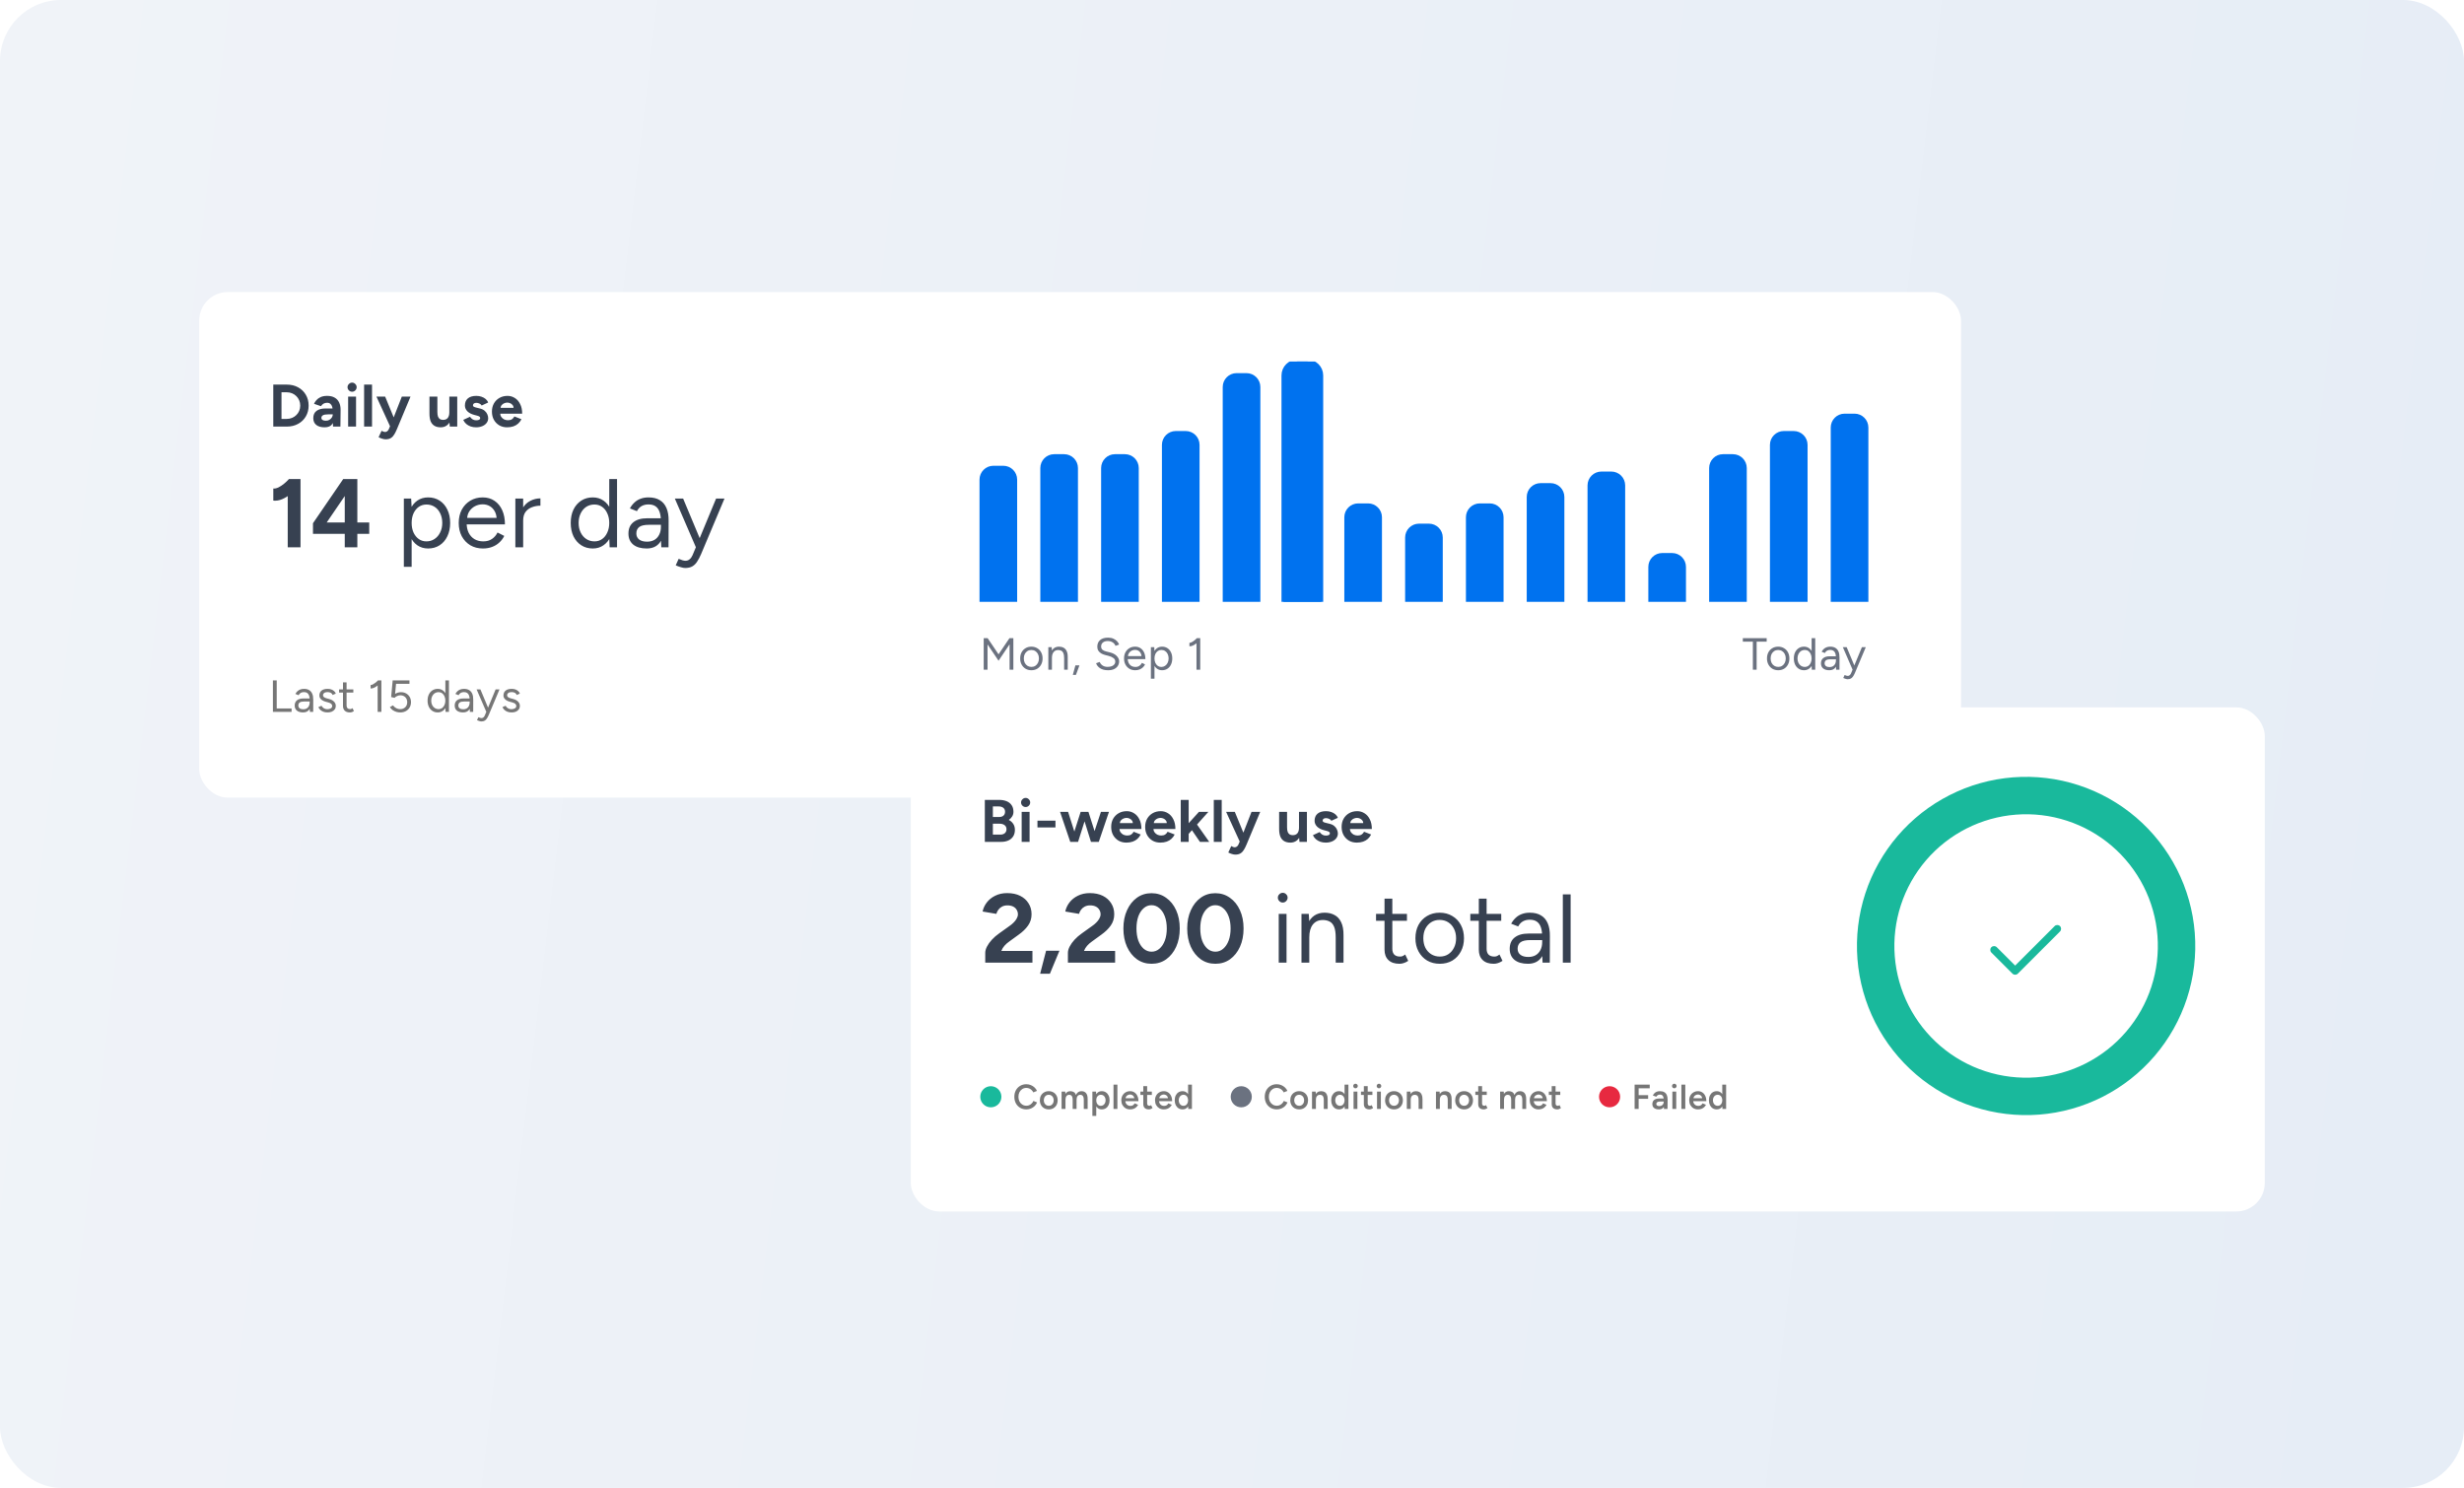 <?xml version="1.0" encoding="UTF-8"?> <svg xmlns="http://www.w3.org/2000/svg" width="606" height="366" viewBox="0 0 606 366" fill="none"><rect width="606" height="366" rx="15" fill="url(#paint0_linear_172_3148)"></rect><g filter="url(#filter0_d_172_3148)"><rect x="49" y="70" width="433.297" height="124.359" rx="7" fill="white"></rect><path d="M67.211 103.09V92.759H70.517C71.57 92.759 72.5 92.981 73.306 93.423C74.123 93.866 74.758 94.476 75.21 95.253C75.673 96.021 75.904 96.911 75.904 97.925C75.904 98.928 75.673 99.819 75.21 100.596C74.758 101.373 74.123 101.983 73.306 102.426C72.5 102.868 71.57 103.09 70.517 103.09H67.211ZM69.233 101.201H70.517C70.989 101.201 71.427 101.117 71.831 100.95C72.234 100.783 72.583 100.551 72.878 100.256C73.183 99.961 73.419 99.617 73.587 99.223C73.754 98.82 73.838 98.387 73.838 97.925C73.838 97.462 73.754 97.034 73.587 96.641C73.419 96.237 73.183 95.888 72.878 95.593C72.583 95.298 72.234 95.067 71.831 94.899C71.427 94.732 70.989 94.648 70.517 94.648H69.233V101.201ZM81.906 103.09L81.847 101.599V99.356C81.847 98.913 81.797 98.535 81.699 98.22C81.611 97.905 81.463 97.664 81.256 97.497C81.06 97.32 80.789 97.231 80.445 97.231C80.13 97.231 79.845 97.3 79.589 97.438C79.333 97.575 79.117 97.787 78.939 98.072L77.228 97.482C77.365 97.167 77.567 96.862 77.833 96.567C78.098 96.262 78.443 96.016 78.866 95.829C79.299 95.632 79.825 95.534 80.445 95.534C81.192 95.534 81.812 95.677 82.304 95.962C82.806 96.247 83.175 96.65 83.411 97.172C83.657 97.683 83.775 98.293 83.765 99.002L83.721 103.09H81.906ZM79.84 103.267C78.954 103.267 78.266 103.07 77.774 102.677C77.291 102.283 77.05 101.727 77.05 101.009C77.05 100.222 77.311 99.632 77.833 99.238C78.364 98.835 79.107 98.633 80.061 98.633H81.935V100.079H80.74C80.1 100.079 79.658 100.158 79.412 100.315C79.166 100.463 79.043 100.674 79.043 100.95C79.043 101.166 79.141 101.339 79.338 101.466C79.535 101.585 79.81 101.644 80.164 101.644C80.489 101.644 80.774 101.57 81.02 101.422C81.276 101.265 81.478 101.068 81.625 100.832C81.773 100.586 81.847 100.335 81.847 100.079H82.319C82.319 101.083 82.127 101.865 81.743 102.426C81.37 102.987 80.735 103.267 79.84 103.267ZM85.62 103.09V95.711H87.568V103.09H85.62ZM86.594 94.516C86.299 94.516 86.038 94.407 85.812 94.191C85.586 93.965 85.473 93.699 85.473 93.394C85.473 93.089 85.586 92.828 85.812 92.612C86.038 92.385 86.299 92.272 86.594 92.272C86.899 92.272 87.16 92.385 87.377 92.612C87.603 92.828 87.716 93.089 87.716 93.394C87.716 93.699 87.603 93.965 87.377 94.191C87.16 94.407 86.899 94.516 86.594 94.516ZM89.549 103.09V92.759H91.497V103.09H89.549ZM94.841 106.219C94.576 106.219 94.281 106.164 93.956 106.056C93.641 105.958 93.361 105.84 93.115 105.702L93.838 104.123C94.005 104.211 94.157 104.28 94.295 104.33C94.443 104.389 94.571 104.418 94.679 104.418C94.886 104.418 95.068 104.359 95.225 104.241C95.382 104.133 95.51 103.97 95.609 103.754L96.479 101.703L98.826 95.711H100.966L97.616 103.724C97.409 104.216 97.193 104.649 96.966 105.023C96.74 105.407 96.46 105.702 96.125 105.909C95.801 106.115 95.373 106.219 94.841 106.219ZM95.963 103.09L92.583 95.711H94.723L97.188 101.703L97.822 103.09H95.963ZM110.624 103.09L110.506 101.732V95.711H112.454V103.09H110.624ZM105.621 99.489V95.711H107.569V99.489H105.621ZM107.569 99.489C107.569 99.981 107.623 100.369 107.732 100.655C107.85 100.93 108.012 101.132 108.219 101.26C108.435 101.378 108.676 101.437 108.942 101.437C109.453 101.447 109.842 101.294 110.108 100.979C110.373 100.655 110.506 100.187 110.506 99.578H111.17C111.17 100.365 111.052 101.034 110.816 101.585C110.58 102.126 110.255 102.544 109.842 102.839C109.429 103.124 108.942 103.267 108.381 103.267C107.791 103.267 107.289 103.149 106.876 102.913C106.462 102.677 106.148 102.313 105.931 101.821C105.725 101.319 105.621 100.674 105.621 99.887V99.489H107.569ZM117.086 103.267C116.614 103.267 116.171 103.198 115.758 103.06C115.345 102.913 114.981 102.706 114.666 102.44C114.351 102.165 114.105 101.831 113.928 101.437L115.596 100.67C115.743 100.906 115.945 101.112 116.201 101.289C116.456 101.457 116.752 101.54 117.086 101.54C117.411 101.54 117.662 101.496 117.839 101.407C118.016 101.309 118.104 101.171 118.104 100.994C118.104 100.817 118.031 100.689 117.883 100.611C117.745 100.522 117.553 100.448 117.307 100.389L116.629 100.212C115.92 100.025 115.359 99.73 114.946 99.327C114.543 98.913 114.341 98.441 114.341 97.91C114.341 97.152 114.582 96.567 115.064 96.154C115.556 95.74 116.25 95.534 117.145 95.534C117.608 95.534 118.036 95.603 118.429 95.74C118.832 95.878 119.177 96.07 119.462 96.316C119.747 96.562 119.944 96.847 120.052 97.172L118.444 97.91C118.375 97.713 118.208 97.556 117.942 97.438C117.676 97.31 117.411 97.246 117.145 97.246C116.879 97.246 116.673 97.305 116.525 97.423C116.388 97.531 116.319 97.683 116.319 97.88C116.319 98.008 116.388 98.116 116.525 98.205C116.663 98.284 116.86 98.353 117.116 98.412L118.075 98.648C118.557 98.766 118.941 98.958 119.226 99.223C119.521 99.479 119.733 99.769 119.861 100.094C119.998 100.409 120.067 100.719 120.067 101.024C120.067 101.466 119.934 101.86 119.669 102.204C119.413 102.539 119.059 102.8 118.606 102.987C118.163 103.173 117.657 103.267 117.086 103.267ZM124.721 103.267C123.993 103.267 123.348 103.105 122.787 102.78C122.227 102.445 121.784 101.988 121.459 101.407C121.144 100.827 120.987 100.158 120.987 99.4C120.987 98.643 121.149 97.974 121.474 97.393C121.808 96.813 122.261 96.36 122.832 96.036C123.412 95.701 124.076 95.534 124.824 95.534C125.473 95.534 126.069 95.706 126.61 96.05C127.161 96.385 127.598 96.882 127.923 97.541C128.258 98.19 128.425 98.982 128.425 99.917H122.832L123.009 99.74C123.009 100.104 123.097 100.424 123.274 100.699C123.461 100.965 123.697 101.171 123.983 101.319C124.278 101.457 124.593 101.526 124.927 101.526C125.331 101.526 125.66 101.442 125.916 101.275C126.172 101.098 126.369 100.871 126.506 100.596L128.248 101.275C128.041 101.688 127.771 102.047 127.436 102.352C127.111 102.647 126.723 102.873 126.27 103.031C125.818 103.188 125.301 103.267 124.721 103.267ZM123.112 98.648L122.935 98.471H126.492L126.329 98.648C126.329 98.293 126.246 98.013 126.078 97.806C125.911 97.59 125.705 97.433 125.459 97.334C125.222 97.236 124.991 97.187 124.765 97.187C124.539 97.187 124.298 97.236 124.042 97.334C123.786 97.433 123.565 97.59 123.378 97.806C123.201 98.013 123.112 98.293 123.112 98.648Z" fill="#374151"></path><path d="M70.766 132.786V117.75L71.078 115.999H73.908V132.786H70.766ZM67.217 121.299V118.326C67.617 118.358 68.048 118.262 68.512 118.038C68.976 117.798 69.431 117.494 69.879 117.127C70.343 116.743 70.742 116.359 71.078 115.975L73.164 118.014C72.589 118.653 71.981 119.237 71.342 119.764C70.702 120.276 70.039 120.676 69.351 120.964C68.68 121.251 67.968 121.363 67.217 121.299ZM84.791 132.786V129.477H76.973V126.863L84.407 115.999H87.885V126.671H90.81V129.477H87.885V132.786H84.791ZM80.354 126.671H84.791V120.172L80.354 126.671ZM99.323 137.583V120.796H101.122L101.242 123.002V137.583H99.323ZM105.295 133.074C104.287 133.074 103.4 132.81 102.633 132.283C101.881 131.755 101.298 131.02 100.882 130.077C100.466 129.117 100.258 128.022 100.258 126.791C100.258 125.544 100.466 124.449 100.882 123.506C101.298 122.562 101.881 121.827 102.633 121.299C103.4 120.772 104.287 120.508 105.295 120.508C106.366 120.508 107.309 120.772 108.124 121.299C108.94 121.827 109.571 122.562 110.019 123.506C110.483 124.449 110.714 125.544 110.714 126.791C110.714 128.022 110.483 129.117 110.019 130.077C109.571 131.02 108.94 131.755 108.124 132.283C107.309 132.81 106.366 133.074 105.295 133.074ZM104.863 131.324C105.614 131.324 106.278 131.132 106.853 130.748C107.445 130.364 107.909 129.829 108.244 129.141C108.596 128.454 108.772 127.67 108.772 126.791C108.772 125.912 108.604 125.128 108.268 124.441C107.948 123.753 107.493 123.218 106.901 122.834C106.31 122.45 105.638 122.259 104.887 122.259C104.183 122.259 103.552 122.45 102.992 122.834C102.449 123.218 102.017 123.753 101.697 124.441C101.394 125.128 101.242 125.912 101.242 126.791C101.242 127.67 101.394 128.454 101.697 129.141C102.017 129.829 102.449 130.364 102.992 130.748C103.536 131.132 104.159 131.324 104.863 131.324ZM118.766 133.074C117.599 133.074 116.568 132.81 115.673 132.283C114.777 131.739 114.074 130.996 113.562 130.053C113.067 129.109 112.819 128.022 112.819 126.791C112.819 125.56 113.067 124.473 113.562 123.53C114.074 122.586 114.769 121.851 115.649 121.323C116.544 120.78 117.567 120.508 118.718 120.508C119.838 120.508 120.805 120.788 121.62 121.347C122.436 121.891 123.067 122.658 123.515 123.65C123.962 124.641 124.186 125.808 124.186 127.151H114.282L114.761 126.743C114.761 127.702 114.929 128.526 115.265 129.213C115.617 129.901 116.104 130.428 116.728 130.796C117.351 131.148 118.063 131.324 118.862 131.324C119.71 131.324 120.421 131.124 120.997 130.724C121.588 130.324 122.044 129.797 122.364 129.141L124.018 129.981C123.715 130.604 123.307 131.148 122.795 131.611C122.3 132.075 121.708 132.435 121.021 132.691C120.349 132.946 119.598 133.074 118.766 133.074ZM114.881 125.928L114.378 125.544H122.651L122.148 125.952C122.148 125.184 121.996 124.521 121.692 123.961C121.388 123.402 120.981 122.97 120.469 122.666C119.957 122.362 119.366 122.211 118.694 122.211C118.039 122.211 117.415 122.362 116.824 122.666C116.248 122.97 115.777 123.402 115.409 123.961C115.057 124.505 114.881 125.16 114.881 125.928ZM127.804 126.287C127.804 124.992 128.051 123.945 128.547 123.146C129.043 122.331 129.674 121.731 130.442 121.347C131.225 120.948 132.048 120.748 132.912 120.748V122.546C132.208 122.546 131.529 122.666 130.873 122.906C130.234 123.13 129.706 123.506 129.29 124.033C128.875 124.561 128.667 125.28 128.667 126.192L127.804 126.287ZM126.748 132.786V120.796H128.667V132.786H126.748ZM149.935 132.786L149.839 130.556V115.999H151.757V132.786H149.935ZM145.786 133.074C144.715 133.074 143.771 132.81 142.956 132.283C142.141 131.755 141.501 131.02 141.038 130.077C140.59 129.117 140.366 128.022 140.366 126.791C140.366 125.544 140.59 124.449 141.038 123.506C141.501 122.562 142.141 121.827 142.956 121.299C143.771 120.772 144.715 120.508 145.786 120.508C146.793 120.508 147.672 120.772 148.424 121.299C149.191 121.827 149.783 122.562 150.198 123.506C150.614 124.449 150.822 125.544 150.822 126.791C150.822 128.022 150.614 129.117 150.198 130.077C149.783 131.02 149.191 131.755 148.424 132.283C147.672 132.81 146.793 133.074 145.786 133.074ZM146.218 131.324C146.921 131.324 147.545 131.132 148.088 130.748C148.632 130.364 149.055 129.829 149.359 129.141C149.679 128.454 149.839 127.67 149.839 126.791C149.839 125.912 149.679 125.128 149.359 124.441C149.055 123.753 148.632 123.218 148.088 122.834C147.545 122.45 146.913 122.259 146.194 122.259C145.442 122.259 144.771 122.45 144.179 122.834C143.604 123.218 143.148 123.753 142.812 124.441C142.476 125.128 142.309 125.912 142.309 126.791C142.309 127.67 142.476 128.454 142.812 129.141C143.148 129.829 143.612 130.364 144.203 130.748C144.795 131.132 145.466 131.324 146.218 131.324ZM162.642 132.786L162.546 130.82V126.455C162.546 125.512 162.442 124.737 162.234 124.129C162.026 123.506 161.699 123.034 161.251 122.714C160.803 122.394 160.22 122.235 159.5 122.235C158.845 122.235 158.277 122.37 157.798 122.642C157.334 122.898 156.95 123.314 156.647 123.889L154.92 123.218C155.224 122.658 155.591 122.179 156.023 121.779C156.455 121.363 156.958 121.052 157.534 120.844C158.109 120.62 158.765 120.508 159.5 120.508C160.62 120.508 161.539 120.732 162.258 121.179C162.994 121.611 163.545 122.259 163.913 123.122C164.281 123.969 164.457 125.024 164.441 126.287L164.417 132.786H162.642ZM159.045 133.074C157.638 133.074 156.535 132.755 155.735 132.115C154.952 131.46 154.56 130.556 154.56 129.405C154.56 128.19 154.96 127.263 155.759 126.623C156.575 125.968 157.71 125.64 159.165 125.64H162.594V127.247H159.596C158.477 127.247 157.678 127.431 157.198 127.798C156.734 128.166 156.503 128.694 156.503 129.381C156.503 130.005 156.734 130.5 157.198 130.868C157.662 131.22 158.309 131.396 159.141 131.396C159.828 131.396 160.428 131.252 160.939 130.964C161.451 130.66 161.843 130.236 162.114 129.693C162.402 129.133 162.546 128.478 162.546 127.726H163.361C163.361 129.357 162.994 130.66 162.258 131.635C161.523 132.595 160.452 133.074 159.045 133.074ZM168.515 137.871C168.211 137.871 167.859 137.807 167.46 137.679C167.06 137.567 166.636 137.415 166.189 137.223L166.908 135.616C167.276 135.776 167.596 135.896 167.867 135.976C168.155 136.056 168.379 136.096 168.539 136.096C168.971 136.096 169.322 135.976 169.594 135.736C169.882 135.512 170.122 135.185 170.313 134.753L171.68 131.491L176.117 120.796H178.179L172.424 134.465C172.12 135.169 171.8 135.776 171.465 136.288C171.145 136.799 170.753 137.191 170.289 137.463C169.826 137.735 169.234 137.871 168.515 137.871ZM171.153 132.786L165.973 120.796H168.011L172.472 131.468L173.047 132.786H171.153Z" fill="#374151"></path><path d="M67.119 173.269V165.522H68.06V172.417H71.713V173.269H67.119ZM76.209 173.269L76.164 172.362V170.347C76.164 169.912 76.116 169.554 76.02 169.274C75.924 168.986 75.773 168.768 75.567 168.621C75.36 168.473 75.091 168.399 74.759 168.399C74.456 168.399 74.194 168.462 73.973 168.587C73.759 168.706 73.582 168.897 73.441 169.163L72.644 168.853C72.785 168.595 72.954 168.373 73.154 168.189C73.353 167.997 73.585 167.853 73.851 167.757C74.117 167.654 74.419 167.602 74.759 167.602C75.275 167.602 75.699 167.706 76.031 167.912C76.371 168.112 76.625 168.41 76.795 168.809C76.965 169.2 77.046 169.687 77.039 170.27L77.028 173.269H76.209ZM74.548 173.402C73.899 173.402 73.39 173.255 73.021 172.959C72.659 172.657 72.478 172.24 72.478 171.709C72.478 171.148 72.663 170.72 73.032 170.425C73.408 170.122 73.932 169.971 74.604 169.971H76.186V170.713H74.803C74.286 170.713 73.917 170.797 73.696 170.967C73.482 171.137 73.375 171.38 73.375 171.698C73.375 171.985 73.482 172.214 73.696 172.384C73.91 172.546 74.209 172.627 74.593 172.627C74.91 172.627 75.186 172.561 75.423 172.428C75.659 172.288 75.84 172.092 75.965 171.842C76.098 171.583 76.164 171.281 76.164 170.934H76.541C76.541 171.687 76.371 172.288 76.031 172.738C75.692 173.181 75.198 173.402 74.548 173.402ZM80.563 173.402C80.157 173.402 79.803 173.343 79.501 173.225C79.198 173.1 78.944 172.937 78.737 172.738C78.538 172.539 78.394 172.321 78.305 172.085L79.08 171.764C79.206 172.015 79.394 172.218 79.644 172.373C79.895 172.528 80.172 172.605 80.475 172.605C80.822 172.605 81.113 172.539 81.349 172.406C81.585 172.266 81.703 172.07 81.703 171.819C81.703 171.591 81.615 171.406 81.438 171.266C81.268 171.126 81.013 171.011 80.674 170.923L80.143 170.779C79.641 170.646 79.25 170.447 78.969 170.181C78.689 169.908 78.549 169.602 78.549 169.263C78.549 168.739 78.719 168.333 79.058 168.045C79.405 167.75 79.918 167.602 80.596 167.602C80.921 167.602 81.216 167.65 81.482 167.746C81.748 167.842 81.976 167.979 82.168 168.156C82.36 168.326 82.5 168.528 82.589 168.765L81.814 169.108C81.718 168.857 81.559 168.676 81.338 168.565C81.117 168.455 80.847 168.399 80.53 168.399C80.191 168.399 79.925 168.473 79.733 168.621C79.541 168.761 79.445 168.96 79.445 169.218C79.445 169.366 79.523 169.506 79.678 169.639C79.84 169.764 80.076 169.868 80.386 169.949L80.939 170.093C81.301 170.181 81.604 170.314 81.847 170.491C82.091 170.661 82.275 170.856 82.401 171.078C82.526 171.299 82.589 171.535 82.589 171.786C82.589 172.118 82.5 172.406 82.323 172.65C82.146 172.893 81.906 173.081 81.604 173.214C81.301 173.34 80.954 173.402 80.563 173.402ZM86.047 173.402C85.509 173.402 85.092 173.262 84.797 172.982C84.502 172.701 84.354 172.306 84.354 171.797V166.009H85.24V171.709C85.24 171.989 85.313 172.207 85.461 172.362C85.616 172.509 85.83 172.583 86.103 172.583C86.191 172.583 86.276 172.572 86.357 172.55C86.446 172.52 86.56 172.454 86.701 172.351L87.044 173.07C86.852 173.196 86.678 173.28 86.523 173.325C86.368 173.376 86.21 173.402 86.047 173.402ZM83.391 168.521V167.735H86.9V168.521H83.391ZM92.88 173.269V166.02L92.958 165.522H93.799V173.269H92.88ZM91.143 167.514V166.662C91.298 166.669 91.482 166.617 91.696 166.507C91.91 166.396 92.131 166.252 92.36 166.075C92.589 165.898 92.788 165.713 92.958 165.522L93.533 166.152C93.29 166.411 93.035 166.643 92.77 166.85C92.504 167.056 92.235 167.222 91.962 167.348C91.689 167.466 91.416 167.521 91.143 167.514ZM98.445 173.402C98.135 173.402 97.818 173.358 97.493 173.269C97.176 173.173 96.873 173.03 96.586 172.838C96.305 172.646 96.073 172.399 95.888 172.096L96.641 171.664C96.899 171.989 97.18 172.225 97.482 172.373C97.785 172.52 98.098 172.594 98.423 172.594C98.932 172.594 99.345 172.439 99.663 172.129C99.987 171.812 100.15 171.399 100.15 170.89C100.15 170.388 99.995 169.978 99.685 169.661C99.375 169.344 98.969 169.185 98.467 169.185C98.194 169.185 97.925 169.248 97.659 169.373C97.394 169.491 97.187 169.639 97.039 169.816L96.198 169.617L96.575 165.522H100.703V166.363H97.405L97.172 168.831C97.379 168.706 97.608 168.606 97.858 168.532C98.109 168.458 98.364 168.421 98.622 168.421C99.094 168.421 99.515 168.525 99.884 168.731C100.253 168.938 100.544 169.226 100.758 169.595C100.972 169.964 101.079 170.388 101.079 170.868C101.079 171.369 100.965 171.812 100.736 172.196C100.515 172.572 100.205 172.867 99.806 173.081C99.415 173.295 98.962 173.402 98.445 173.402ZM109.575 173.269L109.531 172.24V165.522H110.417V173.269H109.575ZM107.661 173.402C107.166 173.402 106.731 173.28 106.355 173.037C105.978 172.793 105.683 172.454 105.469 172.019C105.262 171.576 105.159 171.07 105.159 170.502C105.159 169.927 105.262 169.421 105.469 168.986C105.683 168.551 105.978 168.211 106.355 167.968C106.731 167.724 107.166 167.602 107.661 167.602C108.125 167.602 108.531 167.724 108.878 167.968C109.232 168.211 109.505 168.551 109.697 168.986C109.889 169.421 109.985 169.927 109.985 170.502C109.985 171.07 109.889 171.576 109.697 172.019C109.505 172.454 109.232 172.793 108.878 173.037C108.531 173.28 108.125 173.402 107.661 173.402ZM107.86 172.594C108.185 172.594 108.472 172.506 108.723 172.329C108.974 172.151 109.17 171.904 109.31 171.587C109.457 171.27 109.531 170.908 109.531 170.502C109.531 170.096 109.457 169.735 109.31 169.418C109.17 169.1 108.974 168.853 108.723 168.676C108.472 168.499 108.181 168.41 107.849 168.41C107.502 168.41 107.192 168.499 106.919 168.676C106.653 168.853 106.443 169.1 106.288 169.418C106.133 169.735 106.056 170.096 106.056 170.502C106.056 170.908 106.133 171.27 106.288 171.587C106.443 171.904 106.657 172.151 106.93 172.329C107.203 172.506 107.513 172.594 107.86 172.594ZM115.559 173.269L115.515 172.362V170.347C115.515 169.912 115.467 169.554 115.371 169.274C115.275 168.986 115.124 168.768 114.917 168.621C114.711 168.473 114.441 168.399 114.109 168.399C113.807 168.399 113.545 168.462 113.323 168.587C113.109 168.706 112.932 168.897 112.792 169.163L111.995 168.853C112.135 168.595 112.305 168.373 112.504 168.189C112.703 167.997 112.936 167.853 113.202 167.757C113.467 167.654 113.77 167.602 114.109 167.602C114.626 167.602 115.05 167.706 115.382 167.912C115.721 168.112 115.976 168.41 116.146 168.809C116.315 169.2 116.397 169.687 116.389 170.27L116.378 173.269H115.559ZM113.899 173.402C113.249 173.402 112.74 173.255 112.371 172.959C112.01 172.657 111.829 172.24 111.829 171.709C111.829 171.148 112.014 170.72 112.382 170.425C112.759 170.122 113.283 169.971 113.954 169.971H115.537V170.713H114.153C113.637 170.713 113.268 170.797 113.047 170.967C112.833 171.137 112.726 171.38 112.726 171.698C112.726 171.985 112.833 172.214 113.047 172.384C113.261 172.546 113.559 172.627 113.943 172.627C114.26 172.627 114.537 172.561 114.773 172.428C115.009 172.288 115.19 172.092 115.316 171.842C115.448 171.583 115.515 171.281 115.515 170.934H115.891C115.891 171.687 115.721 172.288 115.382 172.738C115.043 173.181 114.548 173.402 113.899 173.402ZM118.388 175.616C118.248 175.616 118.086 175.586 117.901 175.527C117.717 175.476 117.521 175.406 117.315 175.317L117.647 174.575C117.817 174.649 117.964 174.705 118.09 174.742C118.222 174.778 118.326 174.797 118.399 174.797C118.599 174.797 118.761 174.742 118.886 174.631C119.019 174.528 119.13 174.376 119.219 174.177L119.849 172.672L121.897 167.735H122.849L120.193 174.044C120.052 174.369 119.905 174.649 119.75 174.885C119.602 175.122 119.421 175.302 119.207 175.428C118.993 175.553 118.72 175.616 118.388 175.616ZM119.606 173.269L117.215 167.735H118.156L120.215 172.661L120.48 173.269H119.606ZM125.838 173.402C125.432 173.402 125.078 173.343 124.775 173.225C124.473 173.1 124.218 172.937 124.012 172.738C123.812 172.539 123.668 172.321 123.58 172.085L124.355 171.764C124.48 172.015 124.668 172.218 124.919 172.373C125.17 172.528 125.447 172.605 125.749 172.605C126.096 172.605 126.388 172.539 126.624 172.406C126.86 172.266 126.978 172.07 126.978 171.819C126.978 171.591 126.889 171.406 126.712 171.266C126.543 171.126 126.288 171.011 125.949 170.923L125.417 170.779C124.915 170.646 124.524 170.447 124.244 170.181C123.964 169.908 123.823 169.602 123.823 169.263C123.823 168.739 123.993 168.333 124.333 168.045C124.679 167.75 125.192 167.602 125.871 167.602C126.196 167.602 126.491 167.65 126.757 167.746C127.022 167.842 127.251 167.979 127.443 168.156C127.635 168.326 127.775 168.528 127.863 168.765L127.089 169.108C126.993 168.857 126.834 168.676 126.613 168.565C126.391 168.455 126.122 168.399 125.805 168.399C125.465 168.399 125.2 168.473 125.008 168.621C124.816 168.761 124.72 168.96 124.72 169.218C124.72 169.366 124.797 169.506 124.952 169.639C125.115 169.764 125.351 169.868 125.661 169.949L126.214 170.093C126.576 170.181 126.878 170.314 127.122 170.491C127.365 170.661 127.55 170.856 127.675 171.078C127.801 171.299 127.863 171.535 127.863 171.786C127.863 172.118 127.775 172.406 127.598 172.65C127.421 172.893 127.181 173.081 126.878 173.214C126.576 173.34 126.229 173.402 125.838 173.402Z" fill="#767676"></path><g clip-path="url(#clip0_172_3148)"><path d="M240.904 116.136C240.904 114.252 242.431 112.725 244.315 112.725H246.75C248.634 112.725 250.161 114.252 250.161 116.136V146.192H240.904V116.136Z" fill="#0072EF"></path><path d="M255.858 113.288C255.858 111.404 257.385 109.876 259.269 109.876H261.703C263.587 109.876 265.115 111.404 265.115 113.288V146.192H255.858V113.288Z" fill="#0072EF"></path><path d="M270.811 113.288C270.811 111.404 272.338 109.876 274.222 109.876H276.657C278.541 109.876 280.068 111.404 280.068 113.288V146.192H270.811V113.288Z" fill="#0072EF"></path><path d="M285.765 107.591C285.765 105.707 287.292 104.18 289.176 104.18H291.61C293.494 104.18 295.022 105.707 295.022 107.591V146.192H285.765V107.591Z" fill="#0072EF"></path><path d="M300.718 93.35C300.718 91.466 302.246 89.938 304.13 89.938H306.564C308.448 89.938 309.975 91.466 309.975 93.35V146.192H300.718V93.35Z" fill="#0072EF"></path><path d="M315.672 90.501C315.672 88.617 317.199 87.09 319.083 87.09H321.517C323.401 87.09 324.929 88.617 324.929 90.501V146.192H315.672V90.501Z" fill="#0072EF"></path><path d="M315.672 90.501C315.672 88.617 317.199 87.09 319.083 87.09H321.517C323.401 87.09 324.929 88.617 324.929 90.501V146.192H315.672V90.501Z" stroke="#0072EF"></path><path d="M330.625 125.393C330.625 123.509 332.153 121.982 334.037 121.982H336.471C338.355 121.982 339.882 123.509 339.882 125.393V146.192H330.625V125.393Z" fill="#0072EF"></path><path d="M345.579 130.378C345.579 128.493 347.106 126.966 348.99 126.966H351.425C353.309 126.966 354.836 128.493 354.836 130.378V146.192H345.579V130.378Z" fill="#0072EF"></path><path d="M360.532 125.393C360.532 123.509 362.06 121.982 363.944 121.982H366.378C368.262 121.982 369.789 123.509 369.789 125.393V146.192H360.532V125.393Z" fill="#0072EF"></path><path d="M375.486 120.408C375.486 118.524 377.013 116.997 378.897 116.997H381.332C383.216 116.997 384.743 118.524 384.743 120.408V146.192H375.486V120.408Z" fill="#0072EF"></path><path d="M390.44 117.56C390.44 115.676 391.967 114.149 393.851 114.149H396.285C398.169 114.149 399.697 115.676 399.697 117.56V146.192H390.44V117.56Z" fill="#0072EF"></path><path d="M405.393 137.603C405.393 135.719 406.92 134.192 408.805 134.192H411.239C413.123 134.192 414.65 135.719 414.65 137.603V146.192H405.393V137.603Z" fill="#0072EF"></path><path d="M420.347 113.288C420.347 111.404 421.874 109.876 423.758 109.876H426.192C428.076 109.876 429.604 111.404 429.604 113.288V146.192H420.347V113.288Z" fill="#0072EF"></path><path d="M435.3 107.591C435.3 105.707 436.828 104.18 438.712 104.18H441.146C443.03 104.18 444.557 105.707 444.557 107.591V146.192H435.3V107.591Z" fill="#0072EF"></path><path d="M450.254 103.319C450.254 101.435 451.781 99.907 453.665 99.907H456.1C457.984 99.907 459.511 101.435 459.511 103.319V146.192H450.254V103.319Z" fill="#0072EF"></path></g><path d="M241.933 162.889V155.141H242.907L245.586 159.104L248.264 155.141H249.227V162.889H248.298V156.646L245.586 160.686L242.874 156.668V162.889H241.933ZM253.67 163.022C253.131 163.022 252.652 162.9 252.231 162.656C251.818 162.406 251.493 162.062 251.257 161.627C251.021 161.192 250.903 160.69 250.903 160.122C250.903 159.554 251.017 159.052 251.246 158.617C251.482 158.181 251.807 157.842 252.22 157.598C252.641 157.347 253.117 157.222 253.648 157.222C254.194 157.222 254.674 157.347 255.087 157.598C255.507 157.842 255.832 158.181 256.061 158.617C256.297 159.052 256.415 159.554 256.415 160.122C256.415 160.69 256.297 161.192 256.061 161.627C255.832 162.062 255.511 162.406 255.098 162.656C254.685 162.9 254.209 163.022 253.67 163.022ZM253.67 162.203C254.039 162.203 254.36 162.114 254.633 161.937C254.906 161.76 255.12 161.516 255.275 161.207C255.437 160.897 255.518 160.535 255.518 160.122C255.518 159.709 255.437 159.347 255.275 159.037C255.12 158.727 254.902 158.484 254.622 158.307C254.341 158.129 254.017 158.041 253.648 158.041C253.286 158.041 252.965 158.129 252.685 158.307C252.412 158.484 252.194 158.727 252.032 159.037C251.877 159.347 251.799 159.709 251.799 160.122C251.799 160.528 251.877 160.889 252.032 161.207C252.194 161.516 252.416 161.76 252.696 161.937C252.984 162.114 253.308 162.203 253.67 162.203ZM257.829 162.889V157.355H258.659L258.714 158.373V162.889H257.829ZM261.714 162.889V160.055H262.599V162.889H261.714ZM261.714 160.055C261.714 159.509 261.651 159.092 261.526 158.805C261.4 158.517 261.227 158.321 261.006 158.218C260.784 158.107 260.533 158.052 260.253 158.052C259.766 158.052 259.386 158.225 259.113 158.572C258.847 158.912 258.714 159.395 258.714 160.022H258.283C258.283 159.439 258.368 158.937 258.537 158.517C258.707 158.096 258.954 157.775 259.279 157.554C259.604 157.333 259.995 157.222 260.452 157.222C260.887 157.222 261.264 157.31 261.581 157.488C261.906 157.657 262.157 157.93 262.334 158.307C262.518 158.683 262.607 159.177 262.599 159.79V160.055H261.714ZM263.853 164.162L264.484 161.826H265.48L264.617 164.162H263.853ZM272.52 163.022C272.092 163.022 271.712 162.977 271.38 162.889C271.048 162.793 270.76 162.664 270.516 162.502C270.273 162.332 270.074 162.147 269.919 161.948C269.764 161.741 269.649 161.524 269.576 161.295L270.472 160.985C270.583 161.31 270.804 161.594 271.136 161.837C271.476 162.074 271.889 162.192 272.376 162.192C272.974 162.192 273.442 162.074 273.782 161.837C274.121 161.601 274.291 161.288 274.291 160.897C274.291 160.535 274.139 160.244 273.837 160.022C273.534 159.793 273.136 159.616 272.641 159.491L271.789 159.27C271.442 159.181 271.121 159.052 270.826 158.882C270.538 158.705 270.306 158.484 270.129 158.218C269.959 157.945 269.874 157.62 269.874 157.244C269.874 156.543 270.099 155.997 270.55 155.606C271.007 155.207 271.664 155.008 272.52 155.008C273.029 155.008 273.468 155.093 273.837 155.263C274.206 155.425 274.505 155.635 274.733 155.894C274.97 156.145 275.136 156.418 275.231 156.713L274.346 157.023C274.206 156.654 273.97 156.366 273.638 156.159C273.306 155.945 272.903 155.838 272.431 155.838C271.937 155.838 271.542 155.96 271.247 156.204C270.959 156.44 270.815 156.764 270.815 157.178C270.815 157.532 270.93 157.805 271.158 157.997C271.387 158.181 271.686 158.318 272.055 158.406L272.907 158.617C273.66 158.794 274.235 159.089 274.634 159.502C275.04 159.908 275.243 160.347 275.243 160.819C275.243 161.225 275.139 161.598 274.933 161.937C274.726 162.269 274.42 162.535 274.014 162.734C273.616 162.926 273.117 163.022 272.52 163.022ZM279.193 163.022C278.654 163.022 278.179 162.9 277.765 162.656C277.352 162.406 277.027 162.062 276.791 161.627C276.563 161.192 276.448 160.69 276.448 160.122C276.448 159.554 276.563 159.052 276.791 158.617C277.027 158.181 277.348 157.842 277.754 157.598C278.167 157.347 278.64 157.222 279.171 157.222C279.688 157.222 280.134 157.351 280.51 157.609C280.887 157.86 281.178 158.214 281.385 158.672C281.591 159.129 281.695 159.668 281.695 160.288H277.123L277.345 160.1C277.345 160.542 277.422 160.922 277.577 161.24C277.74 161.557 277.965 161.801 278.252 161.97C278.54 162.133 278.868 162.214 279.237 162.214C279.629 162.214 279.957 162.122 280.223 161.937C280.496 161.753 280.706 161.509 280.853 161.207L281.617 161.594C281.477 161.882 281.289 162.133 281.053 162.347C280.824 162.561 280.551 162.727 280.234 162.845C279.924 162.963 279.577 163.022 279.193 163.022ZM277.4 159.723L277.168 159.546H280.986L280.754 159.734C280.754 159.38 280.684 159.074 280.544 158.816C280.403 158.557 280.215 158.358 279.979 158.218C279.743 158.078 279.47 158.008 279.16 158.008C278.857 158.008 278.57 158.078 278.297 158.218C278.031 158.358 277.813 158.557 277.644 158.816C277.481 159.067 277.4 159.369 277.4 159.723ZM283.051 165.103V157.355H283.881L283.937 158.373V165.103H283.051ZM285.807 163.022C285.342 163.022 284.933 162.9 284.579 162.656C284.232 162.413 283.963 162.074 283.771 161.638C283.579 161.195 283.483 160.69 283.483 160.122C283.483 159.546 283.579 159.041 283.771 158.605C283.963 158.17 284.232 157.831 284.579 157.587C284.933 157.344 285.342 157.222 285.807 157.222C286.302 157.222 286.737 157.344 287.113 157.587C287.49 157.831 287.781 158.17 287.988 158.605C288.202 159.041 288.309 159.546 288.309 160.122C288.309 160.69 288.202 161.195 287.988 161.638C287.781 162.074 287.49 162.413 287.113 162.656C286.737 162.9 286.302 163.022 285.807 163.022ZM285.608 162.214C285.955 162.214 286.261 162.125 286.527 161.948C286.8 161.771 287.014 161.524 287.169 161.207C287.331 160.889 287.412 160.528 287.412 160.122C287.412 159.716 287.335 159.354 287.18 159.037C287.032 158.72 286.822 158.473 286.549 158.296C286.276 158.118 285.966 158.03 285.619 158.03C285.294 158.03 285.003 158.118 284.745 158.296C284.494 158.473 284.295 158.72 284.147 159.037C284.007 159.354 283.937 159.716 283.937 160.122C283.937 160.528 284.007 160.889 284.147 161.207C284.295 161.524 284.494 161.771 284.745 161.948C284.996 162.125 285.283 162.214 285.608 162.214ZM294.266 162.889V155.639L294.344 155.141H295.185V162.889H294.266ZM292.528 157.133V156.281C292.683 156.288 292.868 156.237 293.082 156.126C293.296 156.015 293.517 155.872 293.746 155.694C293.975 155.517 294.174 155.333 294.344 155.141L294.919 155.772C294.676 156.03 294.421 156.263 294.155 156.469C293.89 156.676 293.62 156.842 293.347 156.967C293.074 157.085 292.801 157.141 292.528 157.133Z" fill="#6B7280"></path><path d="M431.101 162.889V155.993H428.633V155.141H434.499V155.993H432.031V162.889H431.101ZM437.342 163.022C436.804 163.022 436.324 162.9 435.903 162.656C435.49 162.406 435.166 162.062 434.929 161.627C434.693 161.192 434.575 160.69 434.575 160.122C434.575 159.554 434.69 159.052 434.918 158.617C435.154 158.181 435.479 157.842 435.892 157.598C436.313 157.347 436.789 157.222 437.32 157.222C437.866 157.222 438.346 157.347 438.759 157.598C439.18 157.842 439.504 158.181 439.733 158.617C439.969 159.052 440.087 159.554 440.087 160.122C440.087 160.69 439.969 161.192 439.733 161.627C439.504 162.062 439.183 162.406 438.77 162.656C438.357 162.9 437.881 163.022 437.342 163.022ZM437.342 162.203C437.711 162.203 438.032 162.114 438.305 161.937C438.578 161.76 438.792 161.516 438.947 161.207C439.11 160.897 439.191 160.535 439.191 160.122C439.191 159.709 439.11 159.347 438.947 159.037C438.792 158.727 438.575 158.484 438.294 158.307C438.014 158.129 437.689 158.041 437.32 158.041C436.959 158.041 436.638 158.129 436.357 158.307C436.084 158.484 435.867 158.727 435.704 159.037C435.549 159.347 435.472 159.709 435.472 160.122C435.472 160.528 435.549 160.889 435.704 161.207C435.867 161.516 436.088 161.76 436.368 161.937C436.656 162.114 436.981 162.203 437.342 162.203ZM445.597 162.889L445.552 161.86V155.141H446.438V162.889H445.597ZM443.682 163.022C443.187 163.022 442.752 162.9 442.376 162.656C441.999 162.413 441.704 162.074 441.49 161.638C441.284 161.195 441.18 160.69 441.18 160.122C441.18 159.546 441.284 159.041 441.49 158.605C441.704 158.17 441.999 157.831 442.376 157.587C442.752 157.344 443.187 157.222 443.682 157.222C444.147 157.222 444.552 157.344 444.899 157.587C445.253 157.831 445.526 158.17 445.718 158.605C445.91 159.041 446.006 159.546 446.006 160.122C446.006 160.69 445.91 161.195 445.718 161.638C445.526 162.074 445.253 162.413 444.899 162.656C444.552 162.9 444.147 163.022 443.682 163.022ZM443.881 162.214C444.206 162.214 444.493 162.125 444.744 161.948C444.995 161.771 445.191 161.524 445.331 161.207C445.479 160.889 445.552 160.528 445.552 160.122C445.552 159.716 445.479 159.354 445.331 159.037C445.191 158.72 444.995 158.473 444.744 158.296C444.493 158.118 444.202 158.03 443.87 158.03C443.523 158.03 443.213 158.118 442.94 158.296C442.675 158.473 442.464 158.72 442.309 159.037C442.154 159.354 442.077 159.716 442.077 160.122C442.077 160.528 442.154 160.889 442.309 161.207C442.464 161.524 442.678 161.771 442.951 161.948C443.224 162.125 443.534 162.214 443.881 162.214ZM451.58 162.889L451.536 161.981V159.967C451.536 159.531 451.488 159.174 451.392 158.893C451.296 158.605 451.145 158.388 450.938 158.24C450.732 158.093 450.462 158.019 450.13 158.019C449.828 158.019 449.566 158.082 449.344 158.207C449.13 158.325 448.953 158.517 448.813 158.783L448.016 158.473C448.156 158.214 448.326 157.993 448.525 157.809C448.725 157.617 448.957 157.473 449.223 157.377C449.488 157.274 449.791 157.222 450.13 157.222C450.647 157.222 451.071 157.325 451.403 157.532C451.743 157.731 451.997 158.03 452.167 158.428C452.337 158.819 452.418 159.306 452.41 159.889L452.399 162.889H451.58ZM449.92 163.022C449.271 163.022 448.761 162.874 448.393 162.579C448.031 162.276 447.85 161.86 447.85 161.328C447.85 160.767 448.035 160.339 448.404 160.044C448.78 159.742 449.304 159.591 449.975 159.591H451.558V160.332H450.175C449.658 160.332 449.289 160.417 449.068 160.587C448.854 160.756 448.747 161 448.747 161.317C448.747 161.605 448.854 161.834 449.068 162.003C449.282 162.166 449.581 162.247 449.964 162.247C450.282 162.247 450.558 162.181 450.794 162.048C451.03 161.908 451.211 161.712 451.337 161.461C451.47 161.203 451.536 160.9 451.536 160.553H451.912C451.912 161.306 451.743 161.908 451.403 162.358C451.064 162.8 450.569 163.022 449.92 163.022ZM454.41 165.235C454.269 165.235 454.107 165.206 453.923 165.147C453.738 165.095 453.542 165.025 453.336 164.937L453.668 164.195C453.838 164.269 453.985 164.324 454.111 164.361C454.243 164.398 454.347 164.416 454.421 164.416C454.62 164.416 454.782 164.361 454.908 164.25C455.04 164.147 455.151 163.996 455.24 163.797L455.871 162.291L457.918 157.355H458.87L456.214 163.664C456.073 163.988 455.926 164.269 455.771 164.505C455.623 164.741 455.443 164.922 455.229 165.047C455.015 165.173 454.742 165.235 454.41 165.235ZM455.627 162.889L453.236 157.355H454.177L456.236 162.28L456.501 162.889H455.627Z" fill="#6B7280"></path></g><g filter="url(#filter1_d_172_3148)"><rect x="224" y="173" width="333" height="124" rx="7" fill="white"></rect><path d="M242.211 206.09V195.759H245.709C246.417 195.759 247.037 195.868 247.569 196.084C248.1 196.3 248.513 196.63 248.808 197.073C249.103 197.506 249.251 198.047 249.251 198.696C249.251 199.1 249.148 199.473 248.941 199.818C248.744 200.152 248.464 200.442 248.1 200.688C248.582 200.934 248.951 201.264 249.207 201.677C249.472 202.081 249.605 202.568 249.605 203.138C249.605 203.768 249.462 204.304 249.177 204.747C248.892 205.19 248.493 205.524 247.982 205.75C247.47 205.977 246.87 206.09 246.181 206.09H242.211ZM244.189 204.304H245.989C246.472 204.304 246.85 204.186 247.126 203.95C247.401 203.704 247.539 203.379 247.539 202.976C247.539 202.553 247.386 202.223 247.081 201.987C246.776 201.741 246.358 201.618 245.827 201.618H244.189V204.304ZM244.189 199.965H245.753C246.196 199.965 246.545 199.852 246.801 199.626C247.057 199.4 247.185 199.08 247.185 198.667C247.185 198.253 247.042 197.934 246.757 197.707C246.472 197.481 246.083 197.368 245.591 197.368H244.189V199.965ZM251.27 206.09V198.711H253.218V206.09H251.27ZM252.244 197.515C251.949 197.515 251.688 197.407 251.462 197.191C251.235 196.965 251.122 196.699 251.122 196.394C251.122 196.089 251.235 195.828 251.462 195.612C251.688 195.385 251.949 195.272 252.244 195.272C252.549 195.272 252.81 195.385 253.026 195.612C253.252 195.828 253.365 196.089 253.365 196.394C253.365 196.699 253.252 196.965 253.026 197.191C252.81 197.407 252.549 197.515 252.244 197.515ZM255.154 202.533V200.866H259.582V202.533H255.154ZM268.314 206.09L270.764 198.711H272.741L270.233 206.09H268.314ZM263.414 206.09L265.776 198.711H267.473L265.141 206.09H263.414ZM263.223 206.09L260.714 198.711H262.691L265.038 206.09H263.223ZM268.314 206.09L266.012 198.711H267.694L270.041 206.09H268.314ZM277.019 206.267C276.291 206.267 275.646 206.105 275.086 205.78C274.525 205.445 274.082 204.988 273.757 204.407C273.443 203.827 273.285 203.158 273.285 202.4C273.285 201.643 273.447 200.974 273.772 200.393C274.107 199.813 274.559 199.36 275.13 199.036C275.71 198.701 276.374 198.534 277.122 198.534C277.771 198.534 278.367 198.706 278.908 199.05C279.459 199.385 279.897 199.882 280.221 200.541C280.556 201.19 280.723 201.982 280.723 202.917H275.13L275.307 202.74C275.307 203.104 275.395 203.424 275.573 203.699C275.759 203.965 275.996 204.171 276.281 204.319C276.576 204.457 276.891 204.526 277.225 204.526C277.629 204.526 277.958 204.442 278.214 204.275C278.47 204.098 278.667 203.871 278.805 203.596L280.546 204.275C280.339 204.688 280.069 205.047 279.734 205.352C279.41 205.647 279.021 205.873 278.568 206.031C278.116 206.188 277.599 206.267 277.019 206.267ZM275.41 201.648L275.233 201.471H278.79L278.627 201.648C278.627 201.294 278.544 201.013 278.377 200.807C278.209 200.59 278.003 200.433 277.757 200.334C277.521 200.236 277.289 200.187 277.063 200.187C276.837 200.187 276.596 200.236 276.34 200.334C276.084 200.433 275.863 200.59 275.676 200.807C275.499 201.013 275.41 201.294 275.41 201.648ZM285.375 206.267C284.647 206.267 284.002 206.105 283.442 205.78C282.881 205.445 282.438 204.988 282.113 204.407C281.799 203.827 281.641 203.158 281.641 202.4C281.641 201.643 281.804 200.974 282.128 200.393C282.463 199.813 282.915 199.36 283.486 199.036C284.066 198.701 284.73 198.534 285.478 198.534C286.128 198.534 286.723 198.706 287.264 199.05C287.815 199.385 288.253 199.882 288.577 200.541C288.912 201.19 289.079 201.982 289.079 202.917H283.486L283.663 202.74C283.663 203.104 283.752 203.424 283.929 203.699C284.116 203.965 284.352 204.171 284.637 204.319C284.932 204.457 285.247 204.526 285.582 204.526C285.985 204.526 286.315 204.442 286.57 204.275C286.826 204.098 287.023 203.871 287.161 203.596L288.902 204.275C288.695 204.688 288.425 205.047 288.09 205.352C287.766 205.647 287.377 205.873 286.925 206.031C286.472 206.188 285.955 206.267 285.375 206.267ZM283.766 201.648L283.589 201.471H287.146L286.984 201.648C286.984 201.294 286.9 201.013 286.733 200.807C286.565 200.59 286.359 200.433 286.113 200.334C285.877 200.236 285.645 200.187 285.419 200.187C285.193 200.187 284.952 200.236 284.696 200.334C284.44 200.433 284.219 200.59 284.032 200.807C283.855 201.013 283.766 201.294 283.766 201.648ZM292.255 204.216L291.089 202.873L294.867 198.711H297.184L292.255 204.216ZM290.396 206.09V195.759H292.344V206.09H290.396ZM295.118 206.09L292.668 202.518L293.938 201.175L297.406 206.09H295.118ZM298.521 206.09V195.759H300.469V206.09H298.521ZM303.813 209.219C303.548 209.219 303.253 209.164 302.928 209.056C302.613 208.958 302.333 208.84 302.087 208.702L302.81 207.123C302.977 207.211 303.13 207.28 303.267 207.33C303.415 207.389 303.543 207.418 303.651 207.418C303.858 207.418 304.04 207.359 304.197 207.241C304.354 207.133 304.482 206.97 304.581 206.754L305.451 204.703L307.798 198.711H309.938L306.588 206.724C306.381 207.216 306.165 207.649 305.938 208.023C305.712 208.407 305.432 208.702 305.097 208.909C304.773 209.115 304.345 209.219 303.813 209.219ZM304.935 206.09L301.555 198.711H303.695L306.16 204.703L306.794 206.09H304.935ZM319.596 206.09L319.478 204.732V198.711H321.426V206.09H319.596ZM314.593 202.489V198.711H316.541V202.489H314.593ZM316.541 202.489C316.541 202.981 316.595 203.369 316.704 203.655C316.822 203.93 316.984 204.132 317.191 204.26C317.407 204.378 317.648 204.437 317.914 204.437C318.425 204.447 318.814 204.294 319.08 203.979C319.345 203.655 319.478 203.187 319.478 202.577H320.142C320.142 203.365 320.024 204.034 319.788 204.585C319.552 205.126 319.227 205.544 318.814 205.839C318.401 206.124 317.914 206.267 317.353 206.267C316.763 206.267 316.261 206.149 315.848 205.913C315.434 205.677 315.12 205.313 314.903 204.821C314.697 204.319 314.593 203.674 314.593 202.887V202.489H316.541ZM326.058 206.267C325.586 206.267 325.143 206.198 324.73 206.06C324.317 205.913 323.953 205.706 323.638 205.44C323.323 205.165 323.077 204.831 322.9 204.437L324.568 203.67C324.715 203.906 324.917 204.112 325.173 204.289C325.428 204.457 325.724 204.54 326.058 204.54C326.383 204.54 326.634 204.496 326.811 204.407C326.988 204.309 327.076 204.171 327.076 203.994C327.076 203.817 327.003 203.689 326.855 203.611C326.717 203.522 326.525 203.448 326.279 203.389L325.601 203.212C324.892 203.025 324.331 202.73 323.918 202.327C323.515 201.913 323.313 201.441 323.313 200.91C323.313 200.152 323.554 199.567 324.036 199.154C324.528 198.74 325.222 198.534 326.117 198.534C326.58 198.534 327.008 198.603 327.401 198.74C327.804 198.878 328.149 199.07 328.434 199.316C328.719 199.562 328.916 199.847 329.024 200.172L327.416 200.91C327.347 200.713 327.18 200.556 326.914 200.438C326.648 200.31 326.383 200.246 326.117 200.246C325.851 200.246 325.645 200.305 325.497 200.423C325.36 200.531 325.291 200.684 325.291 200.88C325.291 201.008 325.36 201.116 325.497 201.205C325.635 201.284 325.832 201.353 326.088 201.412L327.047 201.648C327.529 201.766 327.913 201.958 328.198 202.223C328.493 202.479 328.705 202.769 328.833 203.094C328.97 203.409 329.039 203.719 329.039 204.024C329.039 204.466 328.906 204.86 328.641 205.204C328.385 205.539 328.031 205.8 327.578 205.987C327.135 206.173 326.629 206.267 326.058 206.267ZM333.693 206.267C332.965 206.267 332.32 206.105 331.759 205.78C331.199 205.445 330.756 204.988 330.431 204.407C330.116 203.827 329.959 203.158 329.959 202.4C329.959 201.643 330.121 200.974 330.446 200.393C330.78 199.813 331.233 199.36 331.804 199.036C332.384 198.701 333.048 198.534 333.796 198.534C334.445 198.534 335.041 198.706 335.582 199.05C336.133 199.385 336.57 199.882 336.895 200.541C337.23 201.19 337.397 201.982 337.397 202.917H331.804L331.981 202.74C331.981 203.104 332.069 203.424 332.246 203.699C332.433 203.965 332.669 204.171 332.955 204.319C333.25 204.457 333.565 204.526 333.899 204.526C334.303 204.526 334.632 204.442 334.888 204.275C335.144 204.098 335.341 203.871 335.478 203.596L337.22 204.275C337.013 204.688 336.743 205.047 336.408 205.352C336.083 205.647 335.695 205.873 335.242 206.031C334.79 206.188 334.273 206.267 333.693 206.267ZM332.084 201.648L331.907 201.471H335.464L335.301 201.648C335.301 201.294 335.218 201.013 335.05 200.807C334.883 200.59 334.677 200.433 334.431 200.334C334.194 200.236 333.963 200.187 333.737 200.187C333.511 200.187 333.27 200.236 333.014 200.334C332.758 200.433 332.537 200.59 332.35 200.807C332.173 201.013 332.084 201.294 332.084 201.648Z" fill="#374151"></path><path d="M242.313 235.786V233.364C242.313 232.901 242.457 232.389 242.745 231.83C243.032 231.27 243.432 230.71 243.944 230.151C244.455 229.591 245.055 229.072 245.742 228.592L248.284 226.769C248.636 226.53 248.964 226.258 249.268 225.954C249.587 225.65 249.843 225.323 250.035 224.971C250.243 224.603 250.347 224.251 250.347 223.916C250.347 223.5 250.243 223.124 250.035 222.788C249.843 222.453 249.555 222.189 249.172 221.997C248.788 221.805 248.316 221.709 247.757 221.709C247.277 221.709 246.845 221.805 246.462 221.997C246.094 222.189 245.79 222.445 245.55 222.764C245.311 223.084 245.143 223.428 245.047 223.796L241.665 223.22C241.825 222.421 242.169 221.677 242.697 220.99C243.224 220.302 243.912 219.751 244.759 219.335C245.622 218.903 246.598 218.688 247.685 218.688C248.932 218.688 250.003 218.911 250.898 219.359C251.794 219.807 252.481 220.422 252.961 221.206C253.456 221.973 253.704 222.868 253.704 223.892C253.704 224.931 253.416 225.858 252.841 226.673C252.281 227.473 251.506 228.224 250.515 228.928L248.236 230.582C247.773 230.902 247.373 231.254 247.037 231.638C246.701 232.021 246.446 232.445 246.27 232.909H253.92V235.786H242.313ZM255.815 238.52L257.278 232.861H260.564L258.214 238.52H255.815ZM262.645 235.786V233.364C262.645 232.901 262.789 232.389 263.076 231.83C263.364 231.27 263.764 230.71 264.276 230.151C264.787 229.591 265.387 229.072 266.074 228.592L268.616 226.769C268.968 226.53 269.296 226.258 269.599 225.954C269.919 225.65 270.175 225.323 270.367 224.971C270.575 224.603 270.679 224.251 270.679 223.916C270.679 223.5 270.575 223.124 270.367 222.788C270.175 222.453 269.887 222.189 269.504 221.997C269.12 221.805 268.648 221.709 268.089 221.709C267.609 221.709 267.177 221.805 266.794 221.997C266.426 222.189 266.122 222.445 265.882 222.764C265.642 223.084 265.475 223.428 265.379 223.796L261.997 223.22C262.157 222.421 262.501 221.677 263.028 220.99C263.556 220.302 264.244 219.751 265.091 219.335C265.954 218.903 266.93 218.688 268.017 218.688C269.264 218.688 270.335 218.911 271.23 219.359C272.126 219.807 272.813 220.422 273.293 221.206C273.788 221.973 274.036 222.868 274.036 223.892C274.036 224.931 273.748 225.858 273.173 226.673C272.613 227.473 271.838 228.224 270.847 228.928L268.568 230.582C268.105 230.902 267.705 231.254 267.369 231.638C267.033 232.021 266.778 232.445 266.602 232.909H274.252V235.786H262.645ZM283.222 236.074C281.863 236.074 280.664 235.707 279.625 234.971C278.586 234.22 277.77 233.196 277.179 231.901C276.587 230.59 276.291 229.088 276.291 227.393C276.291 225.698 276.587 224.203 277.179 222.908C277.77 221.597 278.578 220.574 279.601 219.839C280.64 219.087 281.839 218.712 283.198 218.712C284.557 218.712 285.756 219.087 286.795 219.839C287.85 220.574 288.674 221.597 289.265 222.908C289.857 224.203 290.153 225.698 290.153 227.393C290.153 229.088 289.857 230.59 289.265 231.901C288.674 233.196 287.858 234.22 286.819 234.971C285.78 235.707 284.581 236.074 283.222 236.074ZM283.222 233.101C283.941 233.101 284.581 232.861 285.14 232.381C285.716 231.885 286.164 231.214 286.483 230.367C286.803 229.503 286.963 228.512 286.963 227.393C286.963 226.274 286.803 225.283 286.483 224.419C286.164 223.556 285.716 222.884 285.14 222.405C284.581 221.909 283.933 221.661 283.198 221.661C282.479 221.661 281.839 221.909 281.279 222.405C280.72 222.884 280.28 223.556 279.96 224.419C279.657 225.283 279.505 226.274 279.505 227.393C279.505 228.512 279.657 229.503 279.96 230.367C280.28 231.214 280.72 231.885 281.279 232.381C281.855 232.861 282.503 233.101 283.222 233.101ZM298.915 236.074C297.556 236.074 296.357 235.707 295.318 234.971C294.279 234.22 293.463 233.196 292.872 231.901C292.28 230.59 291.984 229.088 291.984 227.393C291.984 225.698 292.28 224.203 292.872 222.908C293.463 221.597 294.271 220.574 295.294 219.839C296.333 219.087 297.532 218.712 298.891 218.712C300.25 218.712 301.449 219.087 302.488 219.839C303.543 220.574 304.367 221.597 304.958 222.908C305.55 224.203 305.846 225.698 305.846 227.393C305.846 229.088 305.55 230.59 304.958 231.901C304.367 233.196 303.551 234.22 302.512 234.971C301.473 235.707 300.274 236.074 298.915 236.074ZM298.915 233.101C299.634 233.101 300.274 232.861 300.833 232.381C301.409 231.885 301.857 231.214 302.176 230.367C302.496 229.503 302.656 228.512 302.656 227.393C302.656 226.274 302.496 225.283 302.176 224.419C301.857 223.556 301.409 222.884 300.833 222.405C300.274 221.909 299.626 221.661 298.891 221.661C298.172 221.661 297.532 221.909 296.972 222.405C296.413 222.884 295.973 223.556 295.653 224.419C295.35 225.283 295.198 226.274 295.198 227.393C295.198 228.512 295.35 229.503 295.653 230.367C295.973 231.214 296.413 231.885 296.972 232.381C297.548 232.861 298.196 233.101 298.915 233.101ZM314.493 235.786V223.796H316.412V235.786H314.493ZM315.477 221.014C315.157 221.014 314.877 220.894 314.637 220.654C314.397 220.414 314.277 220.135 314.277 219.815C314.277 219.479 314.397 219.199 314.637 218.975C314.877 218.736 315.157 218.616 315.477 218.616C315.812 218.616 316.092 218.736 316.316 218.975C316.556 219.199 316.676 219.479 316.676 219.815C316.676 220.135 316.556 220.414 316.316 220.654C316.092 220.894 315.812 221.014 315.477 221.014ZM320.09 235.786V223.796H321.888L322.008 226.002V235.786H320.09ZM328.507 235.786V229.647H330.426V235.786H328.507ZM328.507 229.647C328.507 228.464 328.371 227.561 328.1 226.937C327.828 226.314 327.452 225.89 326.972 225.666C326.493 225.426 325.949 225.307 325.342 225.307C324.286 225.307 323.463 225.682 322.872 226.434C322.296 227.169 322.008 228.216 322.008 229.575H321.073C321.073 228.312 321.257 227.225 321.624 226.314C321.992 225.402 322.528 224.707 323.231 224.227C323.935 223.748 324.782 223.508 325.773 223.508C326.717 223.508 327.532 223.7 328.219 224.083C328.923 224.451 329.466 225.043 329.85 225.858C330.25 226.673 330.442 227.745 330.426 229.072V229.647H328.507ZM344.181 236.074C343.014 236.074 342.11 235.771 341.471 235.163C340.831 234.555 340.512 233.7 340.512 232.597V220.055H342.43V232.405C342.43 233.013 342.59 233.484 342.91 233.82C343.245 234.14 343.709 234.3 344.301 234.3C344.492 234.3 344.676 234.276 344.852 234.228C345.044 234.164 345.292 234.02 345.596 233.796L346.339 235.355C345.923 235.627 345.548 235.81 345.212 235.906C344.876 236.018 344.532 236.074 344.181 236.074ZM338.425 225.498V223.796H346.027V225.498H338.425ZM354.108 236.074C352.941 236.074 351.901 235.81 350.99 235.283C350.095 234.739 349.391 233.996 348.88 233.053C348.368 232.109 348.112 231.022 348.112 229.791C348.112 228.56 348.36 227.473 348.856 226.53C349.367 225.586 350.071 224.851 350.966 224.323C351.877 223.78 352.909 223.508 354.06 223.508C355.243 223.508 356.282 223.78 357.177 224.323C358.089 224.851 358.792 225.586 359.288 226.53C359.799 227.473 360.055 228.56 360.055 229.791C360.055 231.022 359.799 232.109 359.288 233.053C358.792 233.996 358.097 234.739 357.201 235.283C356.306 235.81 355.275 236.074 354.108 236.074ZM354.108 234.3C354.907 234.3 355.602 234.108 356.194 233.724C356.786 233.34 357.249 232.813 357.585 232.141C357.937 231.47 358.113 230.686 358.113 229.791C358.113 228.896 357.937 228.112 357.585 227.441C357.249 226.769 356.778 226.242 356.17 225.858C355.563 225.474 354.859 225.283 354.06 225.283C353.276 225.283 352.581 225.474 351.973 225.858C351.382 226.242 350.91 226.769 350.558 227.441C350.223 228.112 350.055 228.896 350.055 229.791C350.055 230.67 350.223 231.454 350.558 232.141C350.91 232.813 351.39 233.34 351.997 233.724C352.621 234.108 353.324 234.3 354.108 234.3ZM367.37 236.074C366.203 236.074 365.299 235.771 364.66 235.163C364.02 234.555 363.701 233.7 363.701 232.597V220.055H365.619V232.405C365.619 233.013 365.779 233.484 366.099 233.82C366.435 234.14 366.898 234.3 367.49 234.3C367.682 234.3 367.865 234.276 368.041 234.228C368.233 234.164 368.481 234.02 368.785 233.796L369.528 235.355C369.113 235.627 368.737 235.81 368.401 235.906C368.065 236.018 367.722 236.074 367.37 236.074ZM361.614 225.498V223.796H369.216V225.498H361.614ZM379.383 235.786L379.287 233.82V229.455C379.287 228.512 379.183 227.737 378.975 227.129C378.768 226.506 378.44 226.034 377.992 225.714C377.545 225.394 376.961 225.235 376.242 225.235C375.586 225.235 375.019 225.37 374.539 225.642C374.075 225.898 373.692 226.314 373.388 226.889L371.661 226.218C371.965 225.658 372.333 225.179 372.764 224.779C373.196 224.363 373.7 224.052 374.275 223.844C374.851 223.62 375.506 223.508 376.242 223.508C377.361 223.508 378.28 223.732 378.999 224.179C379.735 224.611 380.286 225.259 380.654 226.122C381.022 226.969 381.198 228.024 381.182 229.287L381.158 235.786H379.383ZM375.786 236.074C374.379 236.074 373.276 235.755 372.476 235.115C371.693 234.46 371.301 233.556 371.301 232.405C371.301 231.19 371.701 230.263 372.5 229.623C373.316 228.968 374.451 228.64 375.906 228.64H379.335V230.247H376.337C375.218 230.247 374.419 230.431 373.939 230.798C373.476 231.166 373.244 231.694 373.244 232.381C373.244 233.005 373.476 233.5 373.939 233.868C374.403 234.22 375.05 234.396 375.882 234.396C376.569 234.396 377.169 234.252 377.68 233.964C378.192 233.66 378.584 233.236 378.856 232.693C379.143 232.133 379.287 231.478 379.287 230.726H380.103C380.103 232.357 379.735 233.66 378.999 234.635C378.264 235.595 377.193 236.074 375.786 236.074ZM384.364 235.786V218.999H386.283V235.786H384.364Z" fill="#374151"></path><circle cx="243.688" cy="268.786" r="2.598" fill="#19B99C"></circle><path d="M252.432 271.889C251.857 271.889 251.344 271.758 250.894 271.496C250.45 271.228 250.099 270.864 249.843 270.402C249.592 269.935 249.467 269.4 249.467 268.796C249.467 268.192 249.592 267.659 249.843 267.198C250.099 266.731 250.45 266.366 250.894 266.104C251.338 265.836 251.848 265.702 252.423 265.702C252.811 265.702 253.175 265.774 253.517 265.916C253.859 266.053 254.161 266.244 254.423 266.489C254.691 266.733 254.896 267.018 255.038 267.343L254.132 267.71C254.03 267.494 253.89 267.303 253.714 267.138C253.543 266.967 253.346 266.836 253.124 266.745C252.902 266.654 252.668 266.608 252.423 266.608C252.047 266.608 251.711 266.702 251.415 266.89C251.125 267.078 250.894 267.337 250.723 267.668C250.558 267.992 250.475 268.368 250.475 268.796C250.475 269.223 250.558 269.602 250.723 269.932C250.894 270.263 251.127 270.522 251.424 270.71C251.726 270.898 252.067 270.992 252.449 270.992C252.7 270.992 252.933 270.943 253.15 270.846C253.372 270.744 253.568 270.604 253.739 270.428C253.916 270.251 254.056 270.046 254.158 269.813L255.064 270.18C254.921 270.516 254.719 270.815 254.457 271.077C254.195 271.333 253.89 271.533 253.543 271.675C253.195 271.818 252.825 271.889 252.432 271.889ZM257.946 271.889C257.519 271.889 257.137 271.795 256.801 271.607C256.471 271.413 256.212 271.148 256.024 270.812C255.836 270.476 255.742 270.089 255.742 269.65C255.742 269.212 255.833 268.824 256.015 268.488C256.203 268.152 256.462 267.89 256.793 267.702C257.123 267.508 257.502 267.411 257.929 267.411C258.356 267.411 258.735 267.508 259.066 267.702C259.396 267.89 259.652 268.152 259.835 268.488C260.023 268.824 260.117 269.212 260.117 269.65C260.117 270.089 260.025 270.476 259.843 270.812C259.661 271.148 259.405 271.413 259.074 271.607C258.744 271.795 258.368 271.889 257.946 271.889ZM257.946 271.009C258.18 271.009 258.388 270.952 258.57 270.838C258.752 270.718 258.895 270.559 258.997 270.359C259.1 270.154 259.151 269.918 259.151 269.65C259.151 269.382 259.097 269.149 258.989 268.949C258.886 268.744 258.744 268.585 258.561 268.471C258.379 268.351 258.168 268.292 257.929 268.292C257.69 268.292 257.479 268.348 257.297 268.462C257.115 268.576 256.972 268.736 256.87 268.941C256.767 269.146 256.716 269.382 256.716 269.65C256.716 269.918 256.767 270.154 256.87 270.359C256.978 270.559 257.123 270.718 257.305 270.838C257.493 270.952 257.707 271.009 257.946 271.009ZM261.088 271.786V267.514H261.986L262.028 268.086C262.159 267.864 262.327 267.696 262.532 267.582C262.738 267.468 262.971 267.411 263.233 267.411C263.575 267.411 263.865 267.488 264.105 267.642C264.344 267.796 264.518 268.029 264.626 268.343C264.751 268.041 264.928 267.81 265.156 267.651C265.384 267.491 265.651 267.411 265.959 267.411C266.455 267.411 266.836 267.571 267.104 267.89C267.372 268.203 267.503 268.687 267.497 269.343V271.786H266.549V269.599C266.549 269.257 266.512 268.995 266.437 268.813C266.363 268.625 266.264 268.494 266.138 268.42C266.013 268.346 265.868 268.309 265.703 268.309C265.406 268.303 265.176 268.408 265.01 268.625C264.851 268.841 264.771 269.152 264.771 269.556V271.786H263.814V269.599C263.814 269.257 263.777 268.995 263.703 268.813C263.635 268.625 263.538 268.494 263.413 268.42C263.287 268.346 263.142 268.309 262.977 268.309C262.681 268.303 262.45 268.408 262.285 268.625C262.125 268.841 262.045 269.152 262.045 269.556V271.786H261.088ZM268.658 273.495V267.514H269.556L269.616 268.3V273.495H268.658ZM270.966 271.889C270.607 271.889 270.296 271.798 270.034 271.615C269.778 271.427 269.581 271.165 269.445 270.829C269.308 270.493 269.24 270.1 269.24 269.65C269.24 269.194 269.308 268.801 269.445 268.471C269.581 268.135 269.778 267.876 270.034 267.693C270.296 267.505 270.607 267.411 270.966 267.411C271.353 267.411 271.689 267.505 271.974 267.693C272.264 267.876 272.489 268.135 272.649 268.471C272.814 268.801 272.897 269.194 272.897 269.65C272.897 270.1 272.814 270.493 272.649 270.829C272.489 271.165 272.264 271.427 271.974 271.615C271.689 271.798 271.353 271.889 270.966 271.889ZM270.726 271.017C270.954 271.017 271.156 270.96 271.333 270.846C271.51 270.727 271.649 270.564 271.752 270.359C271.86 270.154 271.914 269.918 271.914 269.65C271.914 269.382 271.863 269.146 271.76 268.941C271.663 268.736 271.527 268.576 271.35 268.462C271.174 268.348 270.968 268.292 270.735 268.292C270.518 268.292 270.325 268.348 270.154 268.462C269.983 268.576 269.849 268.736 269.752 268.941C269.661 269.146 269.616 269.382 269.616 269.65C269.616 269.918 269.661 270.154 269.752 270.359C269.849 270.564 269.98 270.727 270.145 270.846C270.316 270.96 270.51 271.017 270.726 271.017ZM273.857 271.786V265.805H274.814V271.786H273.857ZM277.924 271.889C277.508 271.889 277.138 271.795 276.813 271.607C276.494 271.413 276.241 271.148 276.053 270.812C275.87 270.476 275.779 270.089 275.779 269.65C275.779 269.212 275.873 268.824 276.061 268.488C276.249 268.152 276.506 267.89 276.83 267.702C277.161 267.508 277.537 267.411 277.958 267.411C278.34 267.411 278.685 267.511 278.992 267.71C279.3 267.904 279.542 268.186 279.718 268.556C279.901 268.927 279.992 269.368 279.992 269.881H276.634L276.762 269.761C276.762 270.023 276.819 270.251 276.933 270.445C277.047 270.633 277.198 270.778 277.386 270.881C277.574 270.983 277.782 271.034 278.01 271.034C278.272 271.034 278.488 270.977 278.659 270.864C278.83 270.744 278.964 270.59 279.061 270.402L279.906 270.761C279.787 270.989 279.633 271.188 279.445 271.359C279.263 271.53 279.043 271.661 278.787 271.752C278.536 271.843 278.249 271.889 277.924 271.889ZM276.822 269.266L276.685 269.146H279.095L278.967 269.266C278.967 269.032 278.915 268.841 278.813 268.693C278.71 268.539 278.579 268.425 278.42 268.351C278.266 268.272 278.104 268.232 277.933 268.232C277.762 268.232 277.591 268.272 277.42 268.351C277.249 268.425 277.107 268.539 276.993 268.693C276.879 268.841 276.822 269.032 276.822 269.266ZM282.568 271.889C282.118 271.889 281.773 271.778 281.534 271.556C281.3 271.328 281.183 271.003 281.183 270.582V266.181H282.132V270.402C282.132 270.601 282.178 270.752 282.269 270.855C282.366 270.958 282.505 271.009 282.687 271.009C282.744 271.009 282.807 270.997 282.875 270.975C282.944 270.952 283.021 270.909 283.106 270.846L283.456 271.573C283.308 271.675 283.16 271.752 283.012 271.803C282.864 271.86 282.716 271.889 282.568 271.889ZM280.474 268.334V267.514H283.286V268.334H280.474ZM286.211 271.889C285.796 271.889 285.425 271.795 285.101 271.607C284.782 271.413 284.528 271.148 284.34 270.812C284.158 270.476 284.067 270.089 284.067 269.65C284.067 269.212 284.161 268.824 284.349 268.488C284.537 268.152 284.793 267.89 285.118 267.702C285.448 267.508 285.824 267.411 286.246 267.411C286.627 267.411 286.972 267.511 287.279 267.71C287.587 267.904 287.829 268.186 288.006 268.556C288.188 268.927 288.279 269.368 288.279 269.881H284.921L285.049 269.761C285.049 270.023 285.106 270.251 285.22 270.445C285.334 270.633 285.485 270.778 285.673 270.881C285.861 270.983 286.069 271.034 286.297 271.034C286.559 271.034 286.775 270.977 286.946 270.864C287.117 270.744 287.251 270.59 287.348 270.402L288.194 270.761C288.074 270.989 287.92 271.188 287.732 271.359C287.55 271.53 287.331 271.661 287.074 271.752C286.824 271.843 286.536 271.889 286.211 271.889ZM285.109 269.266L284.972 269.146H287.382L287.254 269.266C287.254 269.032 287.203 268.841 287.1 268.693C286.998 268.539 286.866 268.425 286.707 268.351C286.553 268.272 286.391 268.232 286.22 268.232C286.049 268.232 285.878 268.272 285.707 268.351C285.536 268.425 285.394 268.539 285.28 268.693C285.166 268.841 285.109 269.032 285.109 269.266ZM292.239 271.786L292.197 270.992V265.805H293.145V271.786H292.239ZM290.847 271.889C290.459 271.889 290.12 271.798 289.83 271.615C289.545 271.427 289.32 271.165 289.155 270.829C288.995 270.493 288.915 270.1 288.915 269.65C288.915 269.194 288.995 268.801 289.155 268.471C289.32 268.135 289.545 267.876 289.83 267.693C290.12 267.505 290.459 267.411 290.847 267.411C291.205 267.411 291.513 267.505 291.769 267.693C292.031 267.876 292.231 268.135 292.368 268.471C292.504 268.801 292.573 269.194 292.573 269.65C292.573 270.1 292.504 270.493 292.368 270.829C292.231 271.165 292.031 271.427 291.769 271.615C291.513 271.798 291.205 271.889 290.847 271.889ZM291.086 271.017C291.302 271.017 291.493 270.96 291.658 270.846C291.829 270.727 291.96 270.564 292.051 270.359C292.148 270.154 292.197 269.918 292.197 269.65C292.197 269.382 292.148 269.146 292.051 268.941C291.96 268.736 291.829 268.576 291.658 268.462C291.493 268.348 291.299 268.292 291.077 268.292C290.849 268.292 290.647 268.348 290.471 268.462C290.294 268.576 290.154 268.736 290.052 268.941C289.955 269.146 289.904 269.382 289.898 269.65C289.904 269.918 289.955 270.154 290.052 270.359C290.154 270.564 290.294 270.727 290.471 270.846C290.653 270.96 290.858 271.017 291.086 271.017Z" fill="#767676"></path><circle cx="305.276" cy="268.786" r="2.598" fill="#6B7280"></circle><path d="M314.021 271.889C313.445 271.889 312.933 271.758 312.483 271.496C312.038 271.228 311.688 270.864 311.432 270.402C311.181 269.935 311.056 269.4 311.056 268.796C311.056 268.192 311.181 267.659 311.432 267.198C311.688 266.731 312.038 266.366 312.483 266.104C312.927 265.836 313.437 265.702 314.012 265.702C314.399 265.702 314.764 265.774 315.106 265.916C315.448 266.053 315.75 266.244 316.012 266.489C316.279 266.733 316.484 267.018 316.627 267.343L315.721 267.71C315.619 267.494 315.479 267.303 315.302 267.138C315.131 266.967 314.935 266.836 314.713 266.745C314.491 266.654 314.257 266.608 314.012 266.608C313.636 266.608 313.3 266.702 313.004 266.89C312.713 267.078 312.483 267.337 312.312 267.668C312.146 267.992 312.064 268.368 312.064 268.796C312.064 269.223 312.146 269.602 312.312 269.932C312.483 270.263 312.716 270.522 313.012 270.71C313.314 270.898 313.656 270.992 314.038 270.992C314.288 270.992 314.522 270.943 314.738 270.846C314.961 270.744 315.157 270.604 315.328 270.428C315.505 270.251 315.644 270.046 315.747 269.813L316.652 270.18C316.51 270.516 316.308 270.815 316.046 271.077C315.784 271.333 315.479 271.533 315.131 271.675C314.784 271.818 314.414 271.889 314.021 271.889ZM319.535 271.889C319.108 271.889 318.726 271.795 318.39 271.607C318.059 271.413 317.8 271.148 317.612 270.812C317.424 270.476 317.33 270.089 317.33 269.65C317.33 269.212 317.421 268.824 317.604 268.488C317.792 268.152 318.051 267.89 318.381 267.702C318.712 267.508 319.091 267.411 319.518 267.411C319.945 267.411 320.324 267.508 320.654 267.702C320.985 267.89 321.241 268.152 321.423 268.488C321.611 268.824 321.705 269.212 321.705 269.65C321.705 270.089 321.614 270.476 321.432 270.812C321.25 271.148 320.993 271.413 320.663 271.607C320.332 271.795 319.956 271.889 319.535 271.889ZM319.535 271.009C319.768 271.009 319.976 270.952 320.159 270.838C320.341 270.718 320.483 270.559 320.586 270.359C320.688 270.154 320.74 269.918 320.74 269.65C320.74 269.382 320.686 269.149 320.577 268.949C320.475 268.744 320.332 268.585 320.15 268.471C319.968 268.351 319.757 268.292 319.518 268.292C319.278 268.292 319.068 268.348 318.885 268.462C318.703 268.576 318.561 268.736 318.458 268.941C318.356 269.146 318.304 269.382 318.304 269.65C318.304 269.918 318.356 270.154 318.458 270.359C318.566 270.559 318.712 270.718 318.894 270.838C319.082 270.952 319.296 271.009 319.535 271.009ZM322.677 271.786V267.514H323.574L323.634 268.3V271.786H322.677ZM325.574 271.786V269.599H326.531V271.786H325.574ZM325.574 269.599C325.574 269.257 325.534 268.995 325.454 268.813C325.38 268.625 325.272 268.494 325.129 268.42C324.993 268.346 324.83 268.309 324.642 268.309C324.323 268.303 324.075 268.408 323.899 268.625C323.722 268.841 323.634 269.152 323.634 269.556H323.275C323.275 269.106 323.341 268.722 323.472 268.403C323.603 268.078 323.791 267.833 324.036 267.668C324.281 267.497 324.571 267.411 324.907 267.411C325.249 267.411 325.54 267.48 325.779 267.616C326.024 267.753 326.209 267.967 326.334 268.257C326.465 268.542 326.531 268.915 326.531 269.377V269.599H325.574ZM330.727 271.786L330.685 270.992V265.805H331.633V271.786H330.727ZM329.334 271.889C328.947 271.889 328.608 271.798 328.318 271.615C328.033 271.427 327.808 271.165 327.643 270.829C327.483 270.493 327.403 270.1 327.403 269.65C327.403 269.194 327.483 268.801 327.643 268.471C327.808 268.135 328.033 267.876 328.318 267.693C328.608 267.505 328.947 267.411 329.334 267.411C329.693 267.411 330.001 267.505 330.257 267.693C330.519 267.876 330.719 268.135 330.855 268.471C330.992 268.801 331.061 269.194 331.061 269.65C331.061 270.1 330.992 270.493 330.855 270.829C330.719 271.165 330.519 271.427 330.257 271.615C330.001 271.798 329.693 271.889 329.334 271.889ZM329.574 271.017C329.79 271.017 329.981 270.96 330.146 270.846C330.317 270.727 330.448 270.564 330.539 270.359C330.636 270.154 330.685 269.918 330.685 269.65C330.685 269.382 330.636 269.146 330.539 268.941C330.448 268.736 330.317 268.576 330.146 268.462C329.981 268.348 329.787 268.292 329.565 268.292C329.337 268.292 329.135 268.348 328.958 268.462C328.782 268.576 328.642 268.736 328.54 268.941C328.443 269.146 328.392 269.382 328.386 269.65C328.392 269.918 328.443 270.154 328.54 270.359C328.642 270.564 328.782 270.727 328.958 270.846C329.141 270.96 329.346 271.017 329.574 271.017ZM332.893 271.786V267.514H333.842V271.786H332.893ZM333.372 266.702C333.218 266.702 333.084 266.648 332.97 266.54C332.862 266.426 332.808 266.292 332.808 266.138C332.808 265.984 332.862 265.853 332.97 265.745C333.084 265.637 333.218 265.583 333.372 265.583C333.526 265.583 333.657 265.637 333.765 265.745C333.879 265.853 333.936 265.984 333.936 266.138C333.936 266.292 333.879 266.426 333.765 266.54C333.657 266.648 333.526 266.702 333.372 266.702ZM336.813 271.889C336.363 271.889 336.018 271.778 335.779 271.556C335.545 271.328 335.428 271.003 335.428 270.582V266.181H336.377V270.402C336.377 270.601 336.422 270.752 336.513 270.855C336.61 270.958 336.75 271.009 336.932 271.009C336.989 271.009 337.052 270.997 337.12 270.975C337.189 270.952 337.265 270.909 337.351 270.846L337.701 271.573C337.553 271.675 337.405 271.752 337.257 271.803C337.109 271.86 336.961 271.889 336.813 271.889ZM334.719 268.334V267.514H337.53V268.334H334.719ZM338.669 271.786V267.514H339.617V271.786H338.669ZM339.147 266.702C338.994 266.702 338.86 266.648 338.746 266.54C338.638 266.426 338.583 266.292 338.583 266.138C338.583 265.984 338.638 265.853 338.746 265.745C338.86 265.637 338.994 265.583 339.147 265.583C339.301 265.583 339.432 265.637 339.54 265.745C339.654 265.853 339.711 265.984 339.711 266.138C339.711 266.292 339.654 266.426 339.54 266.54C339.432 266.648 339.301 266.702 339.147 266.702ZM342.853 271.889C342.426 271.889 342.044 271.795 341.708 271.607C341.378 271.413 341.118 271.148 340.93 270.812C340.742 270.476 340.648 270.089 340.648 269.65C340.648 269.212 340.74 268.824 340.922 268.488C341.11 268.152 341.369 267.89 341.699 267.702C342.03 267.508 342.409 267.411 342.836 267.411C343.263 267.411 343.642 267.508 343.972 267.702C344.303 267.89 344.559 268.152 344.741 268.488C344.929 268.824 345.023 269.212 345.023 269.65C345.023 270.089 344.932 270.476 344.75 270.812C344.568 271.148 344.311 271.413 343.981 271.607C343.651 271.795 343.275 271.889 342.853 271.889ZM342.853 271.009C343.087 271.009 343.295 270.952 343.477 270.838C343.659 270.718 343.802 270.559 343.904 270.359C344.007 270.154 344.058 269.918 344.058 269.65C344.058 269.382 344.004 269.149 343.896 268.949C343.793 268.744 343.651 268.585 343.468 268.471C343.286 268.351 343.075 268.292 342.836 268.292C342.597 268.292 342.386 268.348 342.204 268.462C342.021 268.576 341.879 268.736 341.776 268.941C341.674 269.146 341.623 269.382 341.623 269.65C341.623 269.918 341.674 270.154 341.776 270.359C341.885 270.559 342.03 270.718 342.212 270.838C342.4 270.952 342.614 271.009 342.853 271.009ZM345.995 271.786V267.514H346.892L346.952 268.3V271.786H345.995ZM348.892 271.786V269.599H349.849V271.786H348.892ZM348.892 269.599C348.892 269.257 348.852 268.995 348.772 268.813C348.698 268.625 348.59 268.494 348.448 268.42C348.311 268.346 348.149 268.309 347.961 268.309C347.642 268.303 347.394 268.408 347.217 268.625C347.041 268.841 346.952 269.152 346.952 269.556H346.593C346.593 269.106 346.659 268.722 346.79 268.403C346.921 268.078 347.109 267.833 347.354 267.668C347.599 267.497 347.889 267.411 348.225 267.411C348.567 267.411 348.858 267.48 349.097 267.616C349.342 267.753 349.527 267.967 349.652 268.257C349.783 268.542 349.849 268.915 349.849 269.377V269.599H348.892ZM353.164 271.786V267.514H354.062L354.121 268.3V271.786H353.164ZM356.061 271.786V269.599H357.018V271.786H356.061ZM356.061 269.599C356.061 269.257 356.021 268.995 355.941 268.813C355.867 268.625 355.759 268.494 355.617 268.42C355.48 268.346 355.318 268.309 355.13 268.309C354.811 268.303 354.563 268.408 354.386 268.625C354.21 268.841 354.121 269.152 354.121 269.556H353.762C353.762 269.106 353.828 268.722 353.959 268.403C354.09 268.078 354.278 267.833 354.523 267.668C354.768 267.497 355.058 267.411 355.395 267.411C355.736 267.411 356.027 267.48 356.266 267.616C356.511 267.753 356.696 267.967 356.822 268.257C356.953 268.542 357.018 268.915 357.018 269.377V269.599H356.061ZM360.095 271.889C359.668 271.889 359.286 271.795 358.95 271.607C358.62 271.413 358.361 271.148 358.173 270.812C357.985 270.476 357.891 270.089 357.891 269.65C357.891 269.212 357.982 268.824 358.164 268.488C358.352 268.152 358.611 267.89 358.942 267.702C359.272 267.508 359.651 267.411 360.078 267.411C360.505 267.411 360.884 267.508 361.215 267.702C361.545 267.89 361.801 268.152 361.984 268.488C362.172 268.824 362.266 269.212 362.266 269.65C362.266 270.089 362.175 270.476 361.992 270.812C361.81 271.148 361.554 271.413 361.223 271.607C360.893 271.795 360.517 271.889 360.095 271.889ZM360.095 271.009C360.329 271.009 360.537 270.952 360.719 270.838C360.901 270.718 361.044 270.559 361.146 270.359C361.249 270.154 361.3 269.918 361.3 269.65C361.3 269.382 361.246 269.149 361.138 268.949C361.035 268.744 360.893 268.585 360.71 268.471C360.528 268.351 360.317 268.292 360.078 268.292C359.839 268.292 359.628 268.348 359.446 268.462C359.264 268.576 359.121 268.736 359.019 268.941C358.916 269.146 358.865 269.382 358.865 269.65C358.865 269.918 358.916 270.154 359.019 270.359C359.127 270.559 359.272 270.718 359.454 270.838C359.642 270.952 359.856 271.009 360.095 271.009ZM364.938 271.889C364.488 271.889 364.143 271.778 363.904 271.556C363.67 271.328 363.554 271.003 363.554 270.582V266.181H364.502V270.402C364.502 270.601 364.548 270.752 364.639 270.855C364.736 270.958 364.875 271.009 365.057 271.009C365.114 271.009 365.177 270.997 365.245 270.975C365.314 270.952 365.391 270.909 365.476 270.846L365.827 271.573C365.678 271.675 365.53 271.752 365.382 271.803C365.234 271.86 365.086 271.889 364.938 271.889ZM362.844 268.334V267.514H365.656V268.334H362.844ZM368.938 271.786V267.514H369.835L369.878 268.086C370.009 267.864 370.177 267.696 370.382 267.582C370.587 267.468 370.821 267.411 371.083 267.411C371.424 267.411 371.715 267.488 371.954 267.642C372.193 267.796 372.367 268.029 372.475 268.343C372.601 268.041 372.777 267.81 373.005 267.651C373.233 267.491 373.501 267.411 373.808 267.411C374.304 267.411 374.686 267.571 374.953 267.89C375.221 268.203 375.352 268.687 375.347 269.343V271.786H374.398V269.599C374.398 269.257 374.361 268.995 374.287 268.813C374.213 268.625 374.113 268.494 373.988 268.42C373.863 268.346 373.717 268.309 373.552 268.309C373.256 268.303 373.025 268.408 372.86 268.625C372.7 268.841 372.621 269.152 372.621 269.556V271.786H371.664V269.599C371.664 269.257 371.627 268.995 371.553 268.813C371.484 268.625 371.387 268.494 371.262 268.42C371.137 268.346 370.992 268.309 370.826 268.309C370.53 268.303 370.299 268.408 370.134 268.625C369.975 268.841 369.895 269.152 369.895 269.556V271.786H368.938ZM378.371 271.889C377.955 271.889 377.585 271.795 377.26 271.607C376.941 271.413 376.687 271.148 376.499 270.812C376.317 270.476 376.226 270.089 376.226 269.65C376.226 269.212 376.32 268.824 376.508 268.488C376.696 268.152 376.952 267.89 377.277 267.702C377.607 267.508 377.983 267.411 378.405 267.411C378.787 267.411 379.131 267.511 379.439 267.71C379.747 267.904 379.989 268.186 380.165 268.556C380.348 268.927 380.439 269.368 380.439 269.881H377.081L377.209 269.761C377.209 270.023 377.266 270.251 377.38 270.445C377.494 270.633 377.644 270.778 377.832 270.881C378.02 270.983 378.228 271.034 378.456 271.034C378.718 271.034 378.935 270.977 379.106 270.864C379.277 270.744 379.41 270.59 379.507 270.402L380.353 270.761C380.234 270.989 380.08 271.188 379.892 271.359C379.71 271.53 379.49 271.661 379.234 271.752C378.983 271.843 378.696 271.889 378.371 271.889ZM377.269 269.266L377.132 269.146H379.541L379.413 269.266C379.413 269.032 379.362 268.841 379.259 268.693C379.157 268.539 379.026 268.425 378.866 268.351C378.713 268.272 378.55 268.232 378.379 268.232C378.208 268.232 378.038 268.272 377.867 268.351C377.696 268.425 377.553 268.539 377.439 268.693C377.325 268.841 377.269 269.032 377.269 269.266ZM383.015 271.889C382.564 271.889 382.22 271.778 381.981 271.556C381.747 271.328 381.63 271.003 381.63 270.582V266.181H382.579V270.402C382.579 270.601 382.624 270.752 382.715 270.855C382.812 270.958 382.952 271.009 383.134 271.009C383.191 271.009 383.254 270.997 383.322 270.975C383.39 270.952 383.467 270.909 383.553 270.846L383.903 271.573C383.755 271.675 383.607 271.752 383.459 271.803C383.311 271.86 383.163 271.889 383.015 271.889ZM380.921 268.334V267.514H383.732V268.334H380.921Z" fill="#767676"></path><circle cx="395.865" cy="268.786" r="2.598" fill="#E72940"></circle><path d="M402.02 271.786V265.805H405.737V266.711H403.012V268.386H405.344V269.291H403.012V271.786H402.02ZM409.229 271.786L409.186 270.983V269.59C409.186 269.3 409.155 269.058 409.092 268.864C409.035 268.665 408.939 268.514 408.802 268.411C408.671 268.303 408.494 268.249 408.272 268.249C408.067 268.249 407.888 268.292 407.734 268.377C407.58 268.462 407.449 268.596 407.341 268.779L406.503 268.471C406.594 268.283 406.714 268.109 406.862 267.95C407.016 267.785 407.207 267.653 407.435 267.557C407.668 267.46 407.947 267.411 408.272 267.411C408.688 267.411 409.035 267.494 409.315 267.659C409.594 267.819 409.799 268.049 409.93 268.351C410.066 268.653 410.135 269.018 410.135 269.445L410.109 271.786H409.229ZM407.999 271.889C407.486 271.889 407.087 271.775 406.802 271.547C406.523 271.319 406.384 270.997 406.384 270.582C406.384 270.137 406.532 269.798 406.828 269.565C407.13 269.331 407.549 269.214 408.084 269.214H409.229V269.949H408.392C408.01 269.949 407.742 270.003 407.588 270.112C407.435 270.214 407.358 270.362 407.358 270.556C407.358 270.721 407.423 270.852 407.554 270.949C407.691 271.04 407.879 271.086 408.118 271.086C408.335 271.086 408.523 271.037 408.682 270.94C408.842 270.844 408.964 270.715 409.05 270.556C409.141 270.396 409.186 270.217 409.186 270.018H409.468C409.468 270.599 409.352 271.057 409.118 271.393C408.884 271.724 408.511 271.889 407.999 271.889ZM411.306 271.786V267.514H412.255V271.786H411.306ZM411.785 266.702C411.631 266.702 411.497 266.648 411.383 266.54C411.275 266.426 411.221 266.292 411.221 266.138C411.221 265.984 411.275 265.853 411.383 265.745C411.497 265.637 411.631 265.583 411.785 265.583C411.939 265.583 412.07 265.637 412.178 265.745C412.292 265.853 412.349 265.984 412.349 266.138C412.349 266.292 412.292 266.426 412.178 266.54C412.07 266.648 411.939 266.702 411.785 266.702ZM413.525 271.786V265.805H414.482V271.786H413.525ZM417.592 271.889C417.176 271.889 416.806 271.795 416.482 271.607C416.162 271.413 415.909 271.148 415.721 270.812C415.539 270.476 415.448 270.089 415.448 269.65C415.448 269.212 415.542 268.824 415.73 268.488C415.918 268.152 416.174 267.89 416.499 267.702C416.829 267.508 417.205 267.411 417.627 267.411C418.008 267.411 418.353 267.511 418.66 267.71C418.968 267.904 419.21 268.186 419.387 268.556C419.569 268.927 419.66 269.368 419.66 269.881H416.302L416.43 269.761C416.43 270.023 416.487 270.251 416.601 270.445C416.715 270.633 416.866 270.778 417.054 270.881C417.242 270.983 417.45 271.034 417.678 271.034C417.94 271.034 418.156 270.977 418.327 270.864C418.498 270.744 418.632 270.59 418.729 270.402L419.575 270.761C419.455 270.989 419.301 271.188 419.113 271.359C418.931 271.53 418.712 271.661 418.455 271.752C418.205 271.843 417.917 271.889 417.592 271.889ZM416.49 269.266L416.353 269.146H418.763L418.635 269.266C418.635 269.032 418.584 268.841 418.481 268.693C418.378 268.539 418.247 268.425 418.088 268.351C417.934 268.272 417.772 268.232 417.601 268.232C417.43 268.232 417.259 268.272 417.088 268.351C416.917 268.425 416.775 268.539 416.661 268.693C416.547 268.841 416.49 269.032 416.49 269.266ZM423.62 271.786L423.578 270.992V265.805H424.526V271.786H423.62ZM422.228 271.889C421.84 271.889 421.501 271.798 421.211 271.615C420.926 271.427 420.701 271.165 420.536 270.829C420.376 270.493 420.296 270.1 420.296 269.65C420.296 269.194 420.376 268.801 420.536 268.471C420.701 268.135 420.926 267.876 421.211 267.693C421.501 267.505 421.84 267.411 422.228 267.411C422.586 267.411 422.894 267.505 423.15 267.693C423.412 267.876 423.612 268.135 423.748 268.471C423.885 268.801 423.954 269.194 423.954 269.65C423.954 270.1 423.885 270.493 423.748 270.829C423.612 271.165 423.412 271.427 423.15 271.615C422.894 271.798 422.586 271.889 422.228 271.889ZM422.467 271.017C422.683 271.017 422.874 270.96 423.039 270.846C423.21 270.727 423.341 270.564 423.432 270.359C423.529 270.154 423.578 269.918 423.578 269.65C423.578 269.382 423.529 269.146 423.432 268.941C423.341 268.736 423.21 268.576 423.039 268.462C422.874 268.348 422.68 268.292 422.458 268.292C422.23 268.292 422.028 268.348 421.852 268.462C421.675 268.576 421.535 268.736 421.433 268.941C421.336 269.146 421.285 269.382 421.279 269.65C421.285 269.918 421.336 270.154 421.433 270.359C421.535 270.564 421.675 270.727 421.852 270.846C422.034 270.96 422.239 271.017 422.467 271.017Z" fill="#767676"></path><g clip-path="url(#clip1_172_3148)"><path fill-rule="evenodd" clip-rule="evenodd" d="M506.638 226.81C507.003 227.174 507.003 227.765 506.638 228.129L496.269 238.498C495.905 238.863 495.314 238.863 494.95 238.498L489.765 233.314C489.401 232.949 489.401 232.358 489.765 231.994C490.13 231.63 490.721 231.63 491.085 231.994L495.61 236.519L505.318 226.81C505.683 226.445 506.274 226.445 506.638 226.81Z" fill="#19B99C"></path></g><path d="M509.778 196.515C514.397 198.022 518.675 200.424 522.367 203.583C526.059 206.743 529.092 210.599 531.293 214.931C533.495 219.263 534.821 223.986 535.197 228.831C535.573 233.676 534.991 238.547 533.485 243.167C531.978 247.787 529.577 252.065 526.417 255.757C523.257 259.448 519.401 262.481 515.069 264.683C510.737 266.884 506.014 268.211 501.169 268.587C496.324 268.963 491.453 268.381 486.833 266.875C482.213 265.368 477.935 262.966 474.243 259.806C470.552 256.647 467.519 252.79 465.317 248.458C463.116 244.126 461.789 239.403 461.413 234.558C461.037 229.714 461.619 224.842 463.126 220.223C464.632 215.603 467.034 211.325 470.194 207.633C473.354 203.941 477.21 200.908 481.542 198.707C485.874 196.505 490.597 195.179 495.442 194.803C500.286 194.427 505.158 195.009 509.778 196.515L509.778 196.515Z" stroke="#19B99C" stroke-width="9.204"></path></g><defs><filter id="filter0_d_172_3148" x="43.466" y="66.311" width="444.366" height="135.428" filterUnits="userSpaceOnUse" color-interpolation-filters="sRGB"><feFlood flood-opacity="0" result="BackgroundImageFix"></feFlood><feColorMatrix in="SourceAlpha" type="matrix" values="0 0 0 0 0 0 0 0 0 0 0 0 0 0 0 0 0 0 127 0" result="hardAlpha"></feColorMatrix><feOffset dy="1.845"></feOffset><feGaussianBlur stdDeviation="2.767"></feGaussianBlur><feColorMatrix type="matrix" values="0 0 0 0 0 0 0 0 0 0 0 0 0 0 0 0 0 0 0.1 0"></feColorMatrix><feBlend mode="normal" in2="BackgroundImageFix" result="effect1_dropShadow_172_3148"></feBlend><feBlend mode="normal" in="SourceGraphic" in2="effect1_dropShadow_172_3148" result="shape"></feBlend></filter><filter id="filter1_d_172_3148" x="218.466" y="168.466" width="344.068" height="135.068" filterUnits="userSpaceOnUse" color-interpolation-filters="sRGB"><feFlood flood-opacity="0" result="BackgroundImageFix"></feFlood><feColorMatrix in="SourceAlpha" type="matrix" values="0 0 0 0 0 0 0 0 0 0 0 0 0 0 0 0 0 0 127 0" result="hardAlpha"></feColorMatrix><feOffset dy="1"></feOffset><feGaussianBlur stdDeviation="2.767"></feGaussianBlur><feColorMatrix type="matrix" values="0 0 0 0 0 0 0 0 0 0 0 0 0 0 0 0 0 0 0.1 0"></feColorMatrix><feBlend mode="normal" in2="BackgroundImageFix" result="effect1_dropShadow_172_3148"></feBlend><feBlend mode="normal" in="SourceGraphic" in2="effect1_dropShadow_172_3148" result="shape"></feBlend></filter><linearGradient id="paint0_linear_172_3148" x1="2.771" y1="8.366" x2="625.751" y2="82.118" gradientUnits="userSpaceOnUse"><stop stop-color="#F0F3F8"></stop><stop offset="1" stop-color="#E6EDF6"></stop></linearGradient><clipPath id="clip0_172_3148"><rect width="218.607" height="59.102" fill="white" transform="translate(240.904 87.09)"></rect></clipPath><clipPath id="clip1_172_3148"><rect width="24.885" height="24.885" fill="white" transform="translate(485.863 220.419)"></rect></clipPath></defs></svg> 